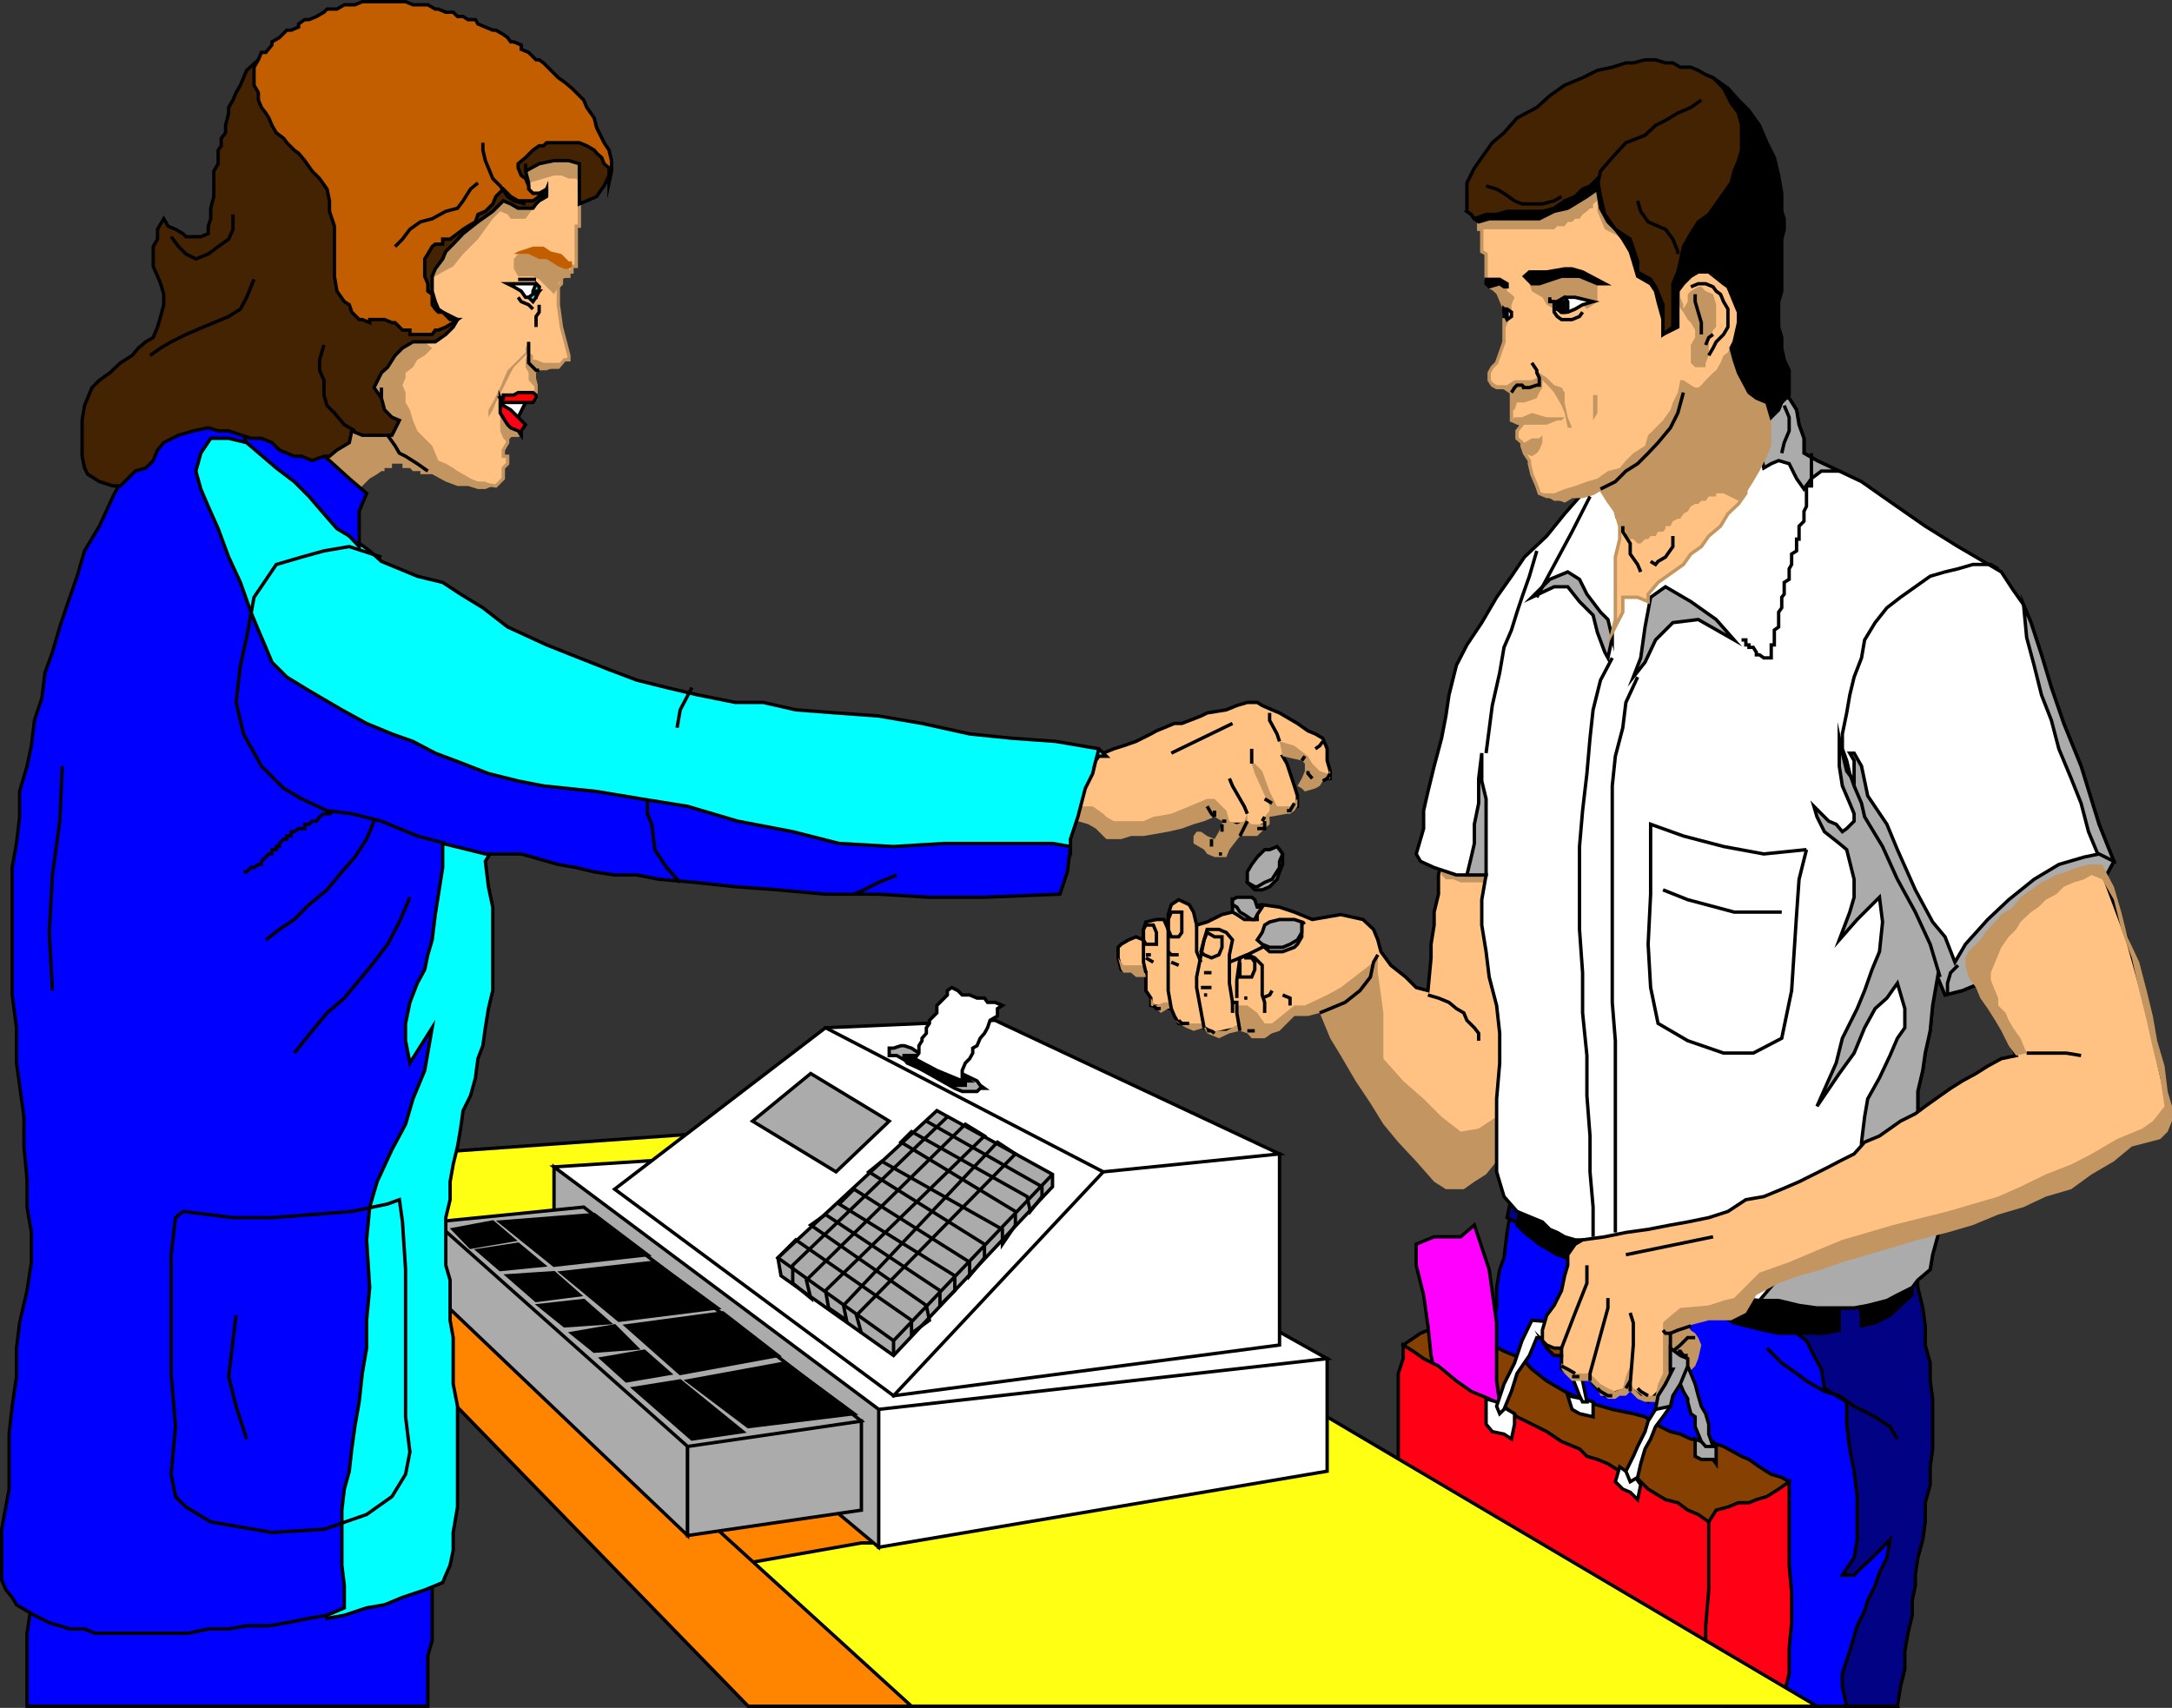 <svg xmlns="http://www.w3.org/2000/svg" width="351.17" height="276.146"><rect width="100%" height="100%" fill="#333333" stroke="none"/><path fill="#fff" d="m84.971 65.073-5.3-.7.5 1.899 3.601 1.2 1.2-2.4"/><path fill="none" stroke="#000" stroke-miterlimit="10" stroke-width=".544" d="m84.971 65.073-5.3-.7.5 1.899 3.601 1.2zm0 0"/><path fill="#ffc283" d="m80.17 78.573-8.097-1.2-14-7.703h-.7l-.5-.5H55.67l-.398-.5-1.2-.699-.8-.5-.898-.699h-.704l-.5-.5h-1.199l-1.199-1.2-.5-.698h-1.2v-.903l1.2-1.199 1.7-2 2.402-2.102 2.097-3.597 2.903-2.903 3.597-4.097 2.903-3.602 2.898-3.3 3.602-3.598 2.898-3.403 2.398-3.097 2.403-2.2 1.597-2.402 1.204-1.199h.5l12.296-.5v12.3h-.5v6.5h-.699v.9h-.5v.698h-1.199v1.204l-.5.5v2.898l.5 3.602 1.2 4.597v.7h-.7l-1 1.203H86.67l-.5.898.5 2v2.102l-4.097-.5-1.7.5.5 1.199 1.7 3.097 1.199 1-.5.704h-1.2l-.5.5v.699l-.698 1.199v1h.699v1.2l-.7.698v1.704l-.5.5-.703.699"/><path fill="none" stroke="#c29561" stroke-miterlimit="10" stroke-width=".544" d="m80.17 78.573-8.097-1.2-14-7.703h-.7l-.5-.5H55.67l-.398-.5-1.2-.699-.8-.5-.898-.699h-.704l-.5-.5h-1.199l-1.199-1.2-.5-.698h-1.2v-.903l1.2-1.199 1.7-2 2.402-2.102 2.097-3.597 2.903-2.903 3.597-4.097 2.903-3.602 2.898-3.3 3.602-3.598 2.898-3.403 2.398-3.097 2.403-2.2 1.597-2.402 1.204-1.199h.5l12.296-.5v12.3h-.5v6.5h-.699v.9h-.5v.698h-1.199v1.204l-.5.5v2.898l.5 3.602 1.2 4.597v.7h-.7l-1 1.203H86.67l-.5.898.5 2v2.102l-4.097-.5-1.7.5.5 1.199 1.7 3.097 1.199 1-.5.704h-1.2l-.5.5v.699l-.698 1.199v1h.699v1.2l-.7.698v1.704l-.5.5zm0 0"/><path fill="#c29561" d="M80.17 78.573h-.5l-1.199.5h-1.199l-1.602-.5h-1.699l-1.898-.7-2.2-1.203h-1.902v-.5h-1.199l-.5-.5h-1.2v-.699h-1.698v.7H62.17v.5h-.5l-.699.5-1.199.703-2.398 2.398-9.801-9.398L67.47 24.772h21.602l5.8.7-.5 4.6-.703-.5-.5-.698H91.97l-1.199-.5h-1.2l-1.698.5-2.403.699-.5 1 1.7 2.398-1.2 1.7-.5.703h-2.398l-.5-.704-1.2-.5-1.203 1.204-2.398 3.296-2.398 2.403-1.602 2-1.7.898-1.198.7-1.204 1.203-.5 8.699.5 1.199.704.5-1.204 1.2-1.199.698-.699 1.204-1.2.898v.8l-.5 1.2.5 1.2v1.6l.7 1.2.5 1.7.7 1.698 1.198 1.204 1.204 1.199 1 2.398 1.199.5 1.199.7.7.5.902.5 1.199.703 1.199.5h1.2l1.198.699h.5"/><path fill="#c29561" d="m81.374 66.272 2.398 4.102h-1.2l-.5.5v.699l-.698-.7-.5-1.203v-3.398h.5"/><path fill="#c29561" d="M85.471 55.272v1.7l.7.5v.698h.5l1.203.5h2.898l.5-.5-.5.5-.5.704h-.7l-1.198.5H87.17l-.5.398v2.398l-.5-.398-.699-.8v-1.2l-.5-.898V58.17l.5-1.199-1.699 1.7-.7.703-.5.898-1.198 2.398-1.204 2.403-.5 1.199-.699 1.2v-1.2l.7-1.2 1.203-2.402.5-1.199.699-1.597.5-.5 1.199-1.204 1.2-1.199v-.699l.5-1"/><path fill="red" d="M86.67 63.874v.5l-.5.699h-4.796l-.5-.7h.5v-.5h1.699l.699-.402h2.398l.5.403"/><path fill="none" stroke="#000" stroke-miterlimit="10" stroke-width=".544" d="M86.67 63.874v.5l-.5.699h-4.796l-.5-.7h.5v-.5h1.699l.699-.402h2.398zm0 0"/><path fill="#c29561" d="m83.073 41.874.699-.801h4.602l3.597 2.398.5.5h-.5v.7l-1.199.5-.5.703v.5l-.7 1.199-2.402-2.403-1-.5h-2.398l-.7-1.199v-1.597"/><path fill="#ffc283" d="M242.471 139.272h-9.398l-.5 2.2v3.1l-.7 2.9v2.1l-.5 3.098v2.204l-.5 5.296-1.902-.5-1.699-1.699-2.398-1.898-1.602-2.2-.5-1.902-.7-1.699-1.698-1.602-3.602-.796-4.602.796-2.898-1.199-2.398-.8-2.801-.399-2.903.398-1.898.801-1.7.403-2.402 1.199-1.699.5-.5-2.102-.699-1.199-1.7-.8-1.198.8-.5 1.602v2.398l-.704-1.602h-1.199l-1.699.403-.398 1.199v1.7l-1.204-.5-1.199.5-1.199.698-.5.5v1.704l.5 1.898 4 .5v2.898l.8 1.204v1.199l3.302.5.5 1.199.699 1.2 4.097.698 1.704.903 4.097-.903 4.801.903 4-3.301 11.102-4.102 1.699 13.403 12.898 14 9.403-5.801-1.903-42"/><path fill="none" stroke="#000" stroke-miterlimit="10" stroke-width=".544" d="M242.471 139.272h-9.398l-.5 2.2v3.1l-.7 2.9v2.1l-.5 3.098v2.204l-.5 5.296-1.902-.5-1.699-1.699-2.398-1.898-1.602-2.2-.5-1.902-.7-1.699-1.698-1.602-3.602-.796-4.602.796-2.898-1.199-2.398-.8-2.801-.399-2.903.398-1.898.801-1.7.403-2.402 1.199-1.699.5-.5-2.102-.699-1.199-1.7-.8-1.198.8-.5 1.602v2.398l-.704-1.602h-1.199l-1.699.403-.398 1.199v1.7l-1.204-.5-1.199.5-1.199.698-.5.5v1.704l.5 1.898 4 .5v2.898l.8 1.204v1.199l3.302.5.5 1.199.699 1.2 4.097.698 1.704.903 4.097-.903 4.801.903 4-3.301 11.102-4.102 1.699 13.403 12.898 14 9.403-5.801zm0 0"/><path fill="#c29561" d="m185.272 157.971-.398-1.898h-3.204l-.398-.5-.5-.7.5 1.899.398.5h1.204l.796.7h1.602m4.102 4.101h-1.204l-1.199.5-.5-.5-.398-.7v1.2l.898.5.7.699 1.203-.7h.5v-1m.5 2.899.699.5 1.199.7 1.2.5 1.698-.5.5.902 1.903.8 1.699-.8 1.7-.403 1.198.403.704.8h2.097l1.2-.8 1.203-.403 2.398-2.398h2.2l1.902-.5 1.699 4.102 1.699 2.796 2.398 4.102 2.403 3.602 2.097 3.398 2.403 2.898 2.898 3.102 2.903 3.3 1.898 1.2h2.898l1.704-1.2 1.898-1.198 1.7-2.102 1.198-3.602 1.204-2.898-1.903-42h-9.398v2.2l.699.698h1.2l1.198.5h3.403l1.699.704 3.102 32.097-2.403 5.102-2.898 1.898-2.903.5-3.097-2.398-2.903-2.903-3.296-2.898-3.204-3.602v-7.398l-.398-2.898-.5-3.602v-2.898l-.7 1.199-2.198 1.699-3.102 2.398-2.2 1.204-3.6 1.699h-1.7l-3.602 2.898h-1.199l-1.199-1.699-1.602-1.2h-1.699l.5 2.9-2.199 1.198h-3.102l-.5-1.199h-3.597l-1.2-.5"/><path fill="#00f" d="m306.772 241.971-7-31.699-28.5-23.2-26.398 5.2-1.204 7-.5 4.102-.699 1.898-.5 2.898v3.301l-.699 2.903v6l37.398 55.5h28.102l-1.7-3.204 1-20.398.7-10.3"/><path fill="none" stroke="#000" stroke-miterlimit="10" stroke-width=".544" d="m306.772 241.971-7-31.699-28.5-23.2-26.398 5.2-1.204 7-.5 4.102-.699 1.898-.5 2.898v3.301l-.699 2.903v6l37.398 55.5h28.102l-1.7-3.204 1-20.398zm0 0"/><path fill="#020285" d="m309.67 201.67-17.597 8.602-15.102-2.102-32.597-14.699-.704 3.403 2.403 1.199 11 5.3 23.3 8.098 10.098 4.102 1.602 1.199 1.199 2.398 1.2 2.204.5 3.097 3.6 2.2v3.601l.5 4 .7 3.602.5 4.097v7l-.5 2.903-1.898 2.796h1.898l1.2-1.199 1.698-1.597 2.903-2.903-.5 2.903-1.2 2.398-.703 2.102-1.199 2.398-.5 1.7-1.199 2.402-.5 1.699-.7 2.398-1.198 3.602v2.097l.699 3.204h8.199l.5-3.204.7-2.796v-2.903l.5-2.898.698-2.903v-2.398l.5-2.398v-1.704l.403-2.796.8-2.903.399-2.898v-3.102l.8-2.898v-2.903l.4-2.898v-8.102l-.4-2.898v-2.898l-.8-2.903v-3.097l-.398-2.903-.801-3.3-.403-6.5"/><path fill="none" stroke="#000" stroke-miterlimit="10" stroke-width=".544" d="m309.67 201.67-17.597 8.602-15.102-2.102-32.597-14.699-.704 3.403 2.403 1.199 11 5.3 23.3 8.098 10.098 4.102 1.602 1.199 1.199 2.398 1.2 2.204.5 3.097 3.6 2.2v3.601l.5 4 .7 3.602.5 4.097v7l-.5 2.903-1.898 2.796h1.898l1.2-1.199 1.698-1.597 2.903-2.903-.5 2.903-1.2 2.398-.703 2.102-1.199 2.398-.5 1.7-1.199 2.402-.5 1.699-.7 2.398-1.198 3.602v2.097l.699 3.204h8.199l.5-3.204.7-2.796v-2.903l.5-2.898.698-2.903v-2.398l.5-2.398v-1.704l.403-2.796.8-2.903.399-2.898v-3.102l.8-2.898v-2.903l.4-2.898v-8.102l-.4-2.898v-2.898l-.8-2.903v-3.097l-.398-2.903-.801-3.3zm0 0"/><path d="m246.073 194.67-.801 3.403 1.2 1.199 2.402 1.898 2.898 1.704 3.602 1.199.5-4.801-9.801-4.602"/><path fill="none" stroke="#000" stroke-miterlimit="10" stroke-width=".544" d="m246.073 194.67-.801 3.403 1.2 1.199 2.402 1.898 2.898 1.704 3.602 1.199.5-4.801zm0 0"/><path d="m297.374 210.272-19.903-2.8.7 5.198 2.203 1.204 1.898.5 2.898.699 2.403.5h7.398l2.403-.5v-4.801"/><path fill="none" stroke="#000" stroke-miterlimit="10" stroke-width=".544" d="m297.374 210.272-19.903-2.8.7 5.198 2.203 1.204 1.898.5 2.898.699 2.403.5h7.398l2.403-.5zm0 0"/><path d="m309.17 206.971-8.898 2.403.7 3.296v1.704l2.198-.5 2.403-1.204 1.699-1.597 1.898-1.7v-2.402"/><path fill="none" stroke="#000" stroke-miterlimit="10" stroke-width=".544" d="m309.17 206.971-8.898 2.403.7 3.296v1.704l2.198-.5 2.403-1.204 1.699-1.597 1.898-1.7zm0 0"/><path fill="#854002" d="m246.073 219.67-2.903-1.199-1.898-1-8.7-3.097-2.902 1.199-2.796 1.898 47.199 43.7 15.199-21.598-1.2-.7-1.698-.5-1.903-1.203-1.699-1.199-1.2-.5-2.902-1.597-2.398-.801-2.898-.403-1.704-.796-1.597-.403-2.403-1.199-1.699-1.2-1.898-.5-3.403-.698-4.097-1.204-3.602-1.699-2.898-1.699-2.403-1.898-1.597-1.704"/><path fill="none" stroke="#000" stroke-miterlimit="10" stroke-width=".544" d="m246.073 219.67-2.903-1.199-1.898-1-8.7-3.097-2.902 1.199-2.796 1.898 47.199 43.7 15.199-21.598-1.2-.7-1.698-.5-1.903-1.203-1.699-1.199-1.2-.5-2.902-1.597-2.398-.801-2.898-.403-1.704-.796-1.597-.403-2.403-1.199-1.699-1.2-1.898-.5-3.403-.698-4.097-1.204-3.602-1.699-2.898-1.699-2.403-1.898zm0 0"/><path fill="#f0f" d="m238.374 198.073-2.204 1.898h-4.296l-2.903 1.2v3.402l1.2 4.8.703 5 .5 4.797 1.199 5.301 10.597 7.403-1.199-8.602v-9.398l-1.199-8.602-2.398-7.2"/><path fill="none" stroke="#000" stroke-miterlimit="10" stroke-width=".544" d="m238.374 198.073-2.204 1.898h-4.296l-2.903 1.2v3.402l1.2 4.8.703 5 .5 4.797 1.199 5.301 10.597 7.403-1.199-8.602v-9.398l-1.199-8.602Zm0 0"/><path fill="#ff0015" d="m232.573 220.874-2.403-1.204-1.699-1.199-1.597-1v2.2l-.801 2.402v13.898l.8 3.602 61.598 34.3.801-3.3v-4.102l.398-4.097v-4.801l-.398-4.5v-13.5l-1.7 1.199-1.902 1.2-1.699.5-1.199.5h-1.7l-1.698.698-1.903.5-1.199 1.903-1.7-1.2-1.698-.703-1.602-1.199-2-.5-2.8-1.699-2.4-2.398-2.198-.5-1.903-1.204-1.699-.699-1.7-.5-1.198-1.199-2.903-1.2-2.398-1.6-2.403-1.2-2.398-1.2-2.102-1.698-2.398-1.204-2.898-1.199-2.403-1.699-2.898-2.398"/><path fill="none" stroke="#000" stroke-miterlimit="10" stroke-width=".544" d="m232.573 220.874-2.403-1.204-1.699-1.199-1.597-1v2.2l-.801 2.402v13.898l.8 3.602 61.598 34.3.801-3.3v-4.102l.398-4.097v-4.801l-.398-4.5v-13.5l-1.7 1.199-1.902 1.2-1.699.5-1.199.5h-1.7l-1.698.698-1.903.5-1.199 1.903-1.7-1.2-1.698-.703-1.602-1.199-2-.5-2.8-1.699-2.4-2.398-2.198-.5-1.903-1.204-1.699-.699-1.7-.5-1.198-1.199-2.903-1.2-2.398-1.6-2.403-1.2-2.398-1.2-2.102-1.698-2.398-1.204-2.898-1.199-2.403-1.699zm0 0"/><path fill="none" stroke="#000" stroke-miterlimit="10" stroke-width=".544" d="M276.272 246.073v11l-.5 5.8v2.399"/><path fill="#fff" d="m246.471 90.073-2.097 3.097-2.403 3.403-2.398 4.097-2.403 3.602-1.699 3.3-1.199 4.802-.5 3.398-.7 3.602-1.198 4.5-1 4.097-.704 3.102v2.898l-1.199 4.102.7 1.199 2.203 1 3.597 1.2h4.801l-.7 4v4.1l.7 4.302.5 4.097 1.2 4.602.5 4.5v4.8l-.5 5.797v11.801l1.198 4 2.102 2.403 2.398 1 1.704.699 1.199 1.199 1.199.5 1.2.7 1.698.5h1.903l3.398.698h1.903l2.199 1 4.8 2.403 8.598 4.8 3.602.5 3.398.399h3.102l3.3.8 2.899.4h6l2.2-.4 3.1-.8 1.7-.898 2.398-1.204.903-1.199 2-1.699.398-2.398.801-2.903.398-3.097-2.398-11.5-.398-2.403-.801-3.398v-3.102l.8-3.398.399-2.801.8-3.602.4-4.097.8-4.602 1.2 2.903 2.8-.704 4.102-1.699 8.699-6.5 7.597-6.898 2.903-3.602 1.199-2.199-2.398-6-2.903-9.398-2.8-6.903-2-5.8-1.598-5.297-1.7-5.204-1.203-2.898-1.699-2.398-1.898-2.903-2.903-1.699-4.097-2.398-5.301-3.301-6.898-4.801-3.403-2.398-3.597-1.704-3.602-1.699-2.102-1.199v-2.398l-.796-2.204-.403-2.398-1.199-1.898-2.398-.5-1.704-.403h-2.398l-2.898.403-19.903 13.5-4.097 2.398-2.903 3.3-2.898 3.598-3.602 3.403"/><path fill="none" stroke="#000" stroke-miterlimit="10" stroke-width=".544" d="m246.471 90.073-2.097 3.097-2.403 3.403-2.398 4.097-2.403 3.602-1.699 3.3-1.199 4.802-.5 3.398-.7 3.602-1.198 4.5-1 4.097-.704 3.102v2.898l-1.199 4.102.7 1.199 2.203 1 3.597 1.2h4.801l-.7 4v4.1l.7 4.302.5 4.097 1.2 4.602.5 4.5v4.8l-.5 5.797v11.801l1.198 4 2.102 2.403 2.398 1 1.704.699 1.199 1.199 1.199.5 1.2.7 1.698.5h1.903l3.398.698h1.903l2.199 1 4.8 2.403 8.598 4.8 3.602.5 3.398.399h3.102l3.3.8 2.899.4h6l2.2-.4 3.1-.8 1.7-.898 2.398-1.204.903-1.199 2-1.699.398-2.398.801-2.903.398-3.097-2.398-11.5-.398-2.403-.801-3.398v-3.102l.8-3.398.399-2.801.8-3.602.4-4.097.8-4.602 1.2 2.903 2.8-.704 4.102-1.699 8.699-6.5 7.597-6.898 2.903-3.602 1.199-2.199-2.398-6-2.903-9.398-2.8-6.903-2-5.8-1.598-5.297-1.7-5.204-1.203-2.898-1.699-2.398-1.898-2.903-2.903-1.699-4.097-2.398-5.301-3.301-6.898-4.801-3.403-2.398-3.597-1.704-3.602-1.699-2.102-1.199v-2.398l-.796-2.204-.403-2.398-1.199-1.898-2.398-.5-1.704-.403h-2.398l-2.898.403-19.903 13.5-4.097 2.398-2.903 3.3-2.898 3.598zm0 0"/><path fill="#ffff13" d="M144.471 275.874h149.301l-159.3-94.102-84.5 6 94.5 88.102"/><path fill="none" stroke="#000" stroke-miterlimit="10" stroke-width=".544" d="M144.471 275.874h149.301l-159.3-94.102-84.5 6zm0 0"/><path fill="#ff8500" d="m118.874 253.073 20.398-3.602h2.398l-25.199-25-36.3-8.199 38.703 36.8"/><path fill="none" stroke="#000" stroke-miterlimit="10" stroke-width=".544" d="m118.874 253.073 20.398-3.602h2.398l-25.199-25-36.3-8.199zm0 0"/><path fill="#ff8500" d="M51.17 188.272v15.8l69.801 71.802h26.403L51.17 188.272"/><path fill="none" stroke="#000" stroke-miterlimit="10" stroke-width=".544" d="M51.17 188.272v15.8l69.801 71.802h26.403zm234.5 29.699 2.403 2.403 2.398 1.699 1.602 1.199 2.898 1.7 2.403.698 2.398 1.704 3.398 1.699 2.403 1.597 1.199 2"/><path fill="#ababab" d="M89.573 188.67v17.602l52.5 43.898 2.898-21.597-55.398-39.903"/><path fill="none" stroke="#000" stroke-miterlimit="10" stroke-width=".544" d="M89.573 188.67v17.602l52.5 43.898 2.898-21.597zm0 0"/><path fill="#ababab" d="m94.374 195.17 44.898 34.602-27.398 8.102-41.5-40.301 24-2.403"/><path fill="none" stroke="#000" stroke-miterlimit="10" stroke-width=".544" d="m94.374 195.17 44.898 34.602-27.398 8.102-41.5-40.301zm0 0"/><path fill="#ababab" d="M70.374 197.573v11.8l40.796 38.899v-14.398l-40.796-36.301"/><path fill="none" stroke="#000" stroke-miterlimit="10" stroke-width=".544" d="M70.374 197.573v11.8l40.796 38.899v-14.398zm0 0"/><path fill="#ababab" d="M139.272 229.772v14.398l-28.102 4.102v-14.398l28.102-4.102"/><path fill="none" stroke="#000" stroke-miterlimit="10" stroke-width=".544" d="M139.272 229.772v14.398l-28.102 4.102v-14.398zm0 0"/><path d="m126.971 220.374-15.8 2.898 9.8 7.398 17.102-2.097-11.102-8.2"/><path fill="none" stroke="#000" stroke-miterlimit="10" stroke-width=".544" d="m126.971 220.374-15.8 2.898 9.8 7.398 17.102-2.097zm0 0"/><path d="m109.971 223.272-7.5 1.2 9.403 8.198 8.199-1.199-10.102-8.199"/><path fill="none" stroke="#000" stroke-miterlimit="10" stroke-width=".544" d="m109.971 223.272-7.5 1.2 9.403 8.198 8.199-1.199zm0 0"/><path d="m125.772 219.17-15.8 2.903-8.7-7.7 15.602-2.101 8.898 6.898"/><path fill="none" stroke="#000" stroke-miterlimit="10" stroke-width=".544" d="m125.772 219.17-15.8 2.903-8.7-7.7 15.602-2.101zm0 0"/><path d="m108.272 222.073-7 1.199-4-3.602 6.898-1.199 4.102 3.602"/><path fill="none" stroke="#000" stroke-miterlimit="10" stroke-width=".544" d="m108.272 222.073-7 1.199-4-3.602 6.898-1.199zm0 0"/><path d="m102.971 217.971-6.898.5-3.602-2.898 6.903-1.2 3.597 3.598"/><path fill="none" stroke="#000" stroke-miterlimit="10" stroke-width=".544" d="m102.971 217.971-6.898.5-3.602-2.898 6.903-1.2zm0 0"/><path d="m105.874 204.073-15.102 1.699 9.3 7.7 15.9-2-10.098-7.4"/><path fill="none" stroke="#000" stroke-miterlimit="10" stroke-width=".544" d="m105.874 204.073-15.102 1.699 9.3 7.7 15.9-2zm0 0"/><path d="m94.374 210.272-7.204.8 4.102 3.302 7.2-.5-4.098-3.602"/><path fill="none" stroke="#000" stroke-miterlimit="10" stroke-width=".544" d="m94.374 210.272-7.204.8 4.102 3.302 7.2-.5zm0 0"/><path d="m89.573 205.772-7.5.5 4.597 4 7-.898-4.097-3.602"/><path fill="none" stroke="#000" stroke-miterlimit="10" stroke-width=".544" d="m89.573 205.772-7.5.5 4.597 4 7-.898zm0 0"/><path d="m87.874 204.573-4.102-3.403-6.5 1 3.602 3.102 7-.7"/><path fill="none" stroke="#000" stroke-miterlimit="10" stroke-width=".544" d="m87.874 204.573-4.102-3.403-6.5 1 3.602 3.102zm0 0"/><path d="m83.073 200.471-3.403-2.898-6.398 1.199 2.8 2.898 7-1.199"/><path fill="none" stroke="#000" stroke-miterlimit="10" stroke-width=".544" d="m83.073 200.471-3.403-2.898-6.398 1.199 2.8 2.898zm0 0"/><path d="m104.67 202.874-8.597-6.5-15.2 1.199 8.7 7 15.097-1.7"/><path fill="none" stroke="#000" stroke-miterlimit="10" stroke-width=".544" d="m104.67 202.874-8.597-6.5-15.2 1.199 8.7 7zm0 0"/><path fill="#fff" d="m89.573 188.67 52.5 39.204v22.296l72.5-12.296V219.67l-72.5 8.204 72.5-8.204-62.602-35-62.398 4"/><path fill="none" stroke="#000" stroke-miterlimit="10" stroke-width=".544" d="m89.573 188.67 52.5 39.204v22.296l72.5-12.296V219.67l-72.5 8.204 72.5-8.204-62.602-35zm0 0"/><path fill="#fff" d="m144.471 225.67 62.403-8.199v-30.898l-28.5 2.898 28.5-2.898-46-21.602-27.403 1.2 11 59.5"/><path fill="none" stroke="#000" stroke-miterlimit="10" stroke-width=".544" d="m144.471 225.67 62.403-8.199v-30.898l-28.5 2.898 28.5-2.898-46-21.602-27.403 1.2zm0 0"/><path fill="#fff" d="m133.471 166.17-34.097 26.102 45.097 33.398 33.903-36.199-44.903-23.3"/><path fill="none" stroke="#000" stroke-miterlimit="10" stroke-width=".544" d="m133.471 166.17-34.097 26.102 45.097 33.398 33.903-36.199zm0 0"/><path fill="#ababab" d="m151.471 179.573-25.699 23.8.5 2.899 18.2 12.898 25.698-27.296v-2l-18.699-10.301"/><path fill="none" stroke="#000" stroke-miterlimit="10" stroke-width=".544" d="m151.471 179.573-25.699 23.8.5 2.899 18.2 12.898 25.698-27.296v-2zm0 0"/><path fill="#ababab" d="m131.073 173.573-9.403 7.699 13.5 8.2 8.602-8.2-12.7-7.7"/><path fill="none" stroke="#000" stroke-miterlimit="10" stroke-width=".544" d="m131.073 173.573-9.403 7.699 13.5 8.2 8.602-8.2zm0 0"/><path fill="#ababab" d="m148.573 170.272 9.398 4.5.5.7.7.5h-.7l-.5.5h-2.398l-1.2-.5-9.402-5.302h-1.199v-1.199h.7l1.198-.398h.5l1.204.398 1.199.801"/><path fill="none" stroke="#000" stroke-miterlimit="10" stroke-width=".544" d="m148.573 170.272 9.398 4.5.5.7.7.5h-.7l-.5.5h-2.398l-1.2-.5-9.402-5.302h-1.199v-1.199h.7l1.198-.398h.5l1.204.398zm0 0"/><path d="m149.772 170.67 6.3 3.602.7.5h-.7v.7h-2.198l-.704-.7-6.5-2.898-.5-.704v-.5h3.602"/><path fill="none" stroke="#000" stroke-miterlimit="10" stroke-width=".544" d="m149.772 170.67 6.3 3.602.7.5h-.7v.7h-2.198l-.704-.7-6.5-2.898-.5-.704v-.5zm0 0"/><path fill="#fff" d="m147.874 171.17 3.597 1.903 4.102 1.699v-1.7l.5-1.198.699-.704.5-.898v-.8l.7-.4.5-1.198.698-.801.5-.903.403-1.199 1.199-.699v-1.2l.8-.5-1.198-.5h-1.204l-.5-.698h-1.199l-1.199-.5h-1.2l-.698-.704-1-.5-.704.5v.704l-1.699 1.699v1.199l-1.199 1.2v.5l-.5.698v.903l-.7.8v.399l-.5.8v1.2l-.698.898"/><path fill="none" stroke="#000" stroke-miterlimit="10" stroke-width=".544" d="m147.874 171.17 3.597 1.903 4.102 1.699v-1.7l.5-1.198.699-.704.5-.898v-.8l.7-.4.5-1.198.698-.801.5-.903.403-1.199 1.199-.699v-1.2l.8-.5-1.198-.5h-1.204l-.5-.698h-1.199l-1.199-.5h-1.2l-.698-.704-1-.5-.704.5v.704l-1.699 1.699v1.199l-1.199 1.2v.5l-.5.698v.903l-.7.8v.399l-.5.8v1.2zm1.898 10.102 18.7 10.602v1.597l-1.9 2.403-.5-2.403-18.698-10.5-1.704 1.7 18.5 11.203v2.199l-2.097 3.097v-2.398l-19.5-11-2.102 1.7 18.7 11.698v2.204l-2.399 2.898v-2.2l-18.7-11.8-2.402 2.398 18.704 11.602v2.398l-2.403 2.403v-2.403l-18.5-12.296-2.398 1.699 18.699 13 .5 2.398-2.898 2.102v-2.102l-18.704-13-2.898 2.903 18.7 13.398v2.398-2.398l25.698-26.898"/><path fill="none" stroke="#000" stroke-miterlimit="10" stroke-width=".544" d="m153.17 180.573-25 24v2.898l2.903 2.403-.7-2.903 25.7-25.199 3.097 1.898-25.699 25 .5 2.801 2.903 2-.5-2.398 24.898-26.403 2.898 1.903-25.699 26.097.801 2.903m45.602-63.602v3.602l.398 1.699m0-7.699h1.2l.5 1.199v1.898h-1.7l-.398-.699v-1.699l.398-.7m4.602-2.101h1.199v3.301l-.5.7h-1.2l-.5-1.2v-1.602l.5-1.199h.5"/><path fill="none" stroke="#000" stroke-miterlimit="10" stroke-width=".544" d="M188.874 150.272v9.898l.5 2.903m5.296 3.097-1.199-6.5v-1.699l1.2-6 .5-1.699h1.902l1.199.5 1 1.2-.5 2.402v4.597l.5 3.102h.7v1.699l.5 2.898"/><path fill="none" stroke="#000" stroke-miterlimit="10" stroke-width=".544" d="M199.971 161.374v-2.903l.5-3.597 1.2-.5 1.203.5 1.199 1.199v4.8l.398 1.2v1.699"/><path fill="none" stroke="#000" stroke-miterlimit="10" stroke-width=".544" d="m204.073 161.374 1.199-.5.398-.704m1.704.704 1.199.5v1.199m2.398-13.5-2.398 1.699-1.7 1.2-2.8 1.198-2.403 1.204-2.898 1.199m-3.602-4.801 1.204.7h1.199v1.698l-.5 1.204-1.2.5-1.203-.5-.5-.5.5-1.903.5-1.199m6 4.102h1.204l.5.699v1.199l-.5 1.2h-1.903v-2.4m-5.801 1.7h1.204m-1.704 2.398h1.704m-1.204 1.204h.5m.704 5.796.5.403m-1.204-.403h.704m5.796 0h1.204m-1.704-5.296h.5m-8.199-11.801v4.3l.7 1.7m-5.297-1.699.5.5h1.199m-1.199 1.199 1.199.5m-5.301-1.699h.8m-.8.5 1.2.699m4.101 9.398.5.5h1.199m-5.801-2.898.5.5h.7m11.601-1v1.699m14.102 0 1.699-.7 2.398-1 2.403-1.902 1.699-2.199.5-2.398.699-1.2m8.102 6.501 1.699.5 1.699.699 1.2 1 1.198.699.5 1.2 1.204 1.198.699.903v1.199"/><path fill="#fff" d="m253.471 225.67.7 2.204 1.203.699 2.199.5v-2.403l-1.7-.5-2.402-.5"/><path fill="none" stroke="#000" stroke-miterlimit="10" stroke-width=".544" d="m253.471 225.67.7 2.204 1.203.699 2.199.5v-2.403l-1.7-.5zm0 0"/><path fill="#fff" d="m252.971 219.67 1.2 2.903 1.203 3.097.5 1h.699l-.7-3.398-1.203-2.398-.5-2.403-1.199 1.2"/><path fill="none" stroke="#000" stroke-miterlimit="10" stroke-width=".544" d="m252.971 219.67 1.2 2.903 1.203 3.097.5 1h.699l-.7-3.398-1.203-2.398-.5-2.403zm0 0"/><path fill="#fff" d="M240.272 226.17v4.102l1 1.2 1.898.402 1.204.796.5-2.398v-1.7l-1.204-.698-1.699-1.204-1.699-.5"/><path fill="none" stroke="#000" stroke-miterlimit="10" stroke-width=".544" d="M240.272 226.17v4.102l1 1.2 1.898.402 1.204.796.5-2.398v-1.7l-1.204-.698-1.699-1.204zm0 0"/><path fill="#fff" d="m252.471 213.874-4.8-.403-1.598 3.301-1.2 3.602-1.703 3.398-1.199 3.602.5 1.199.7-.7 1.203-2.902.898-2.898 2-2.903 1.2-2.898h1.6l2.4-2.398"/><path fill="none" stroke="#000" stroke-miterlimit="10" stroke-width=".544" d="m252.471 213.874-4.8-.403-1.598 3.301-1.2 3.602-1.703 3.398-1.199 3.602.5 1.199.7-.7 1.203-2.902.898-2.898 2-2.903 1.2-2.898h1.6zm0 0"/><path fill="#fff" d="m265.272 240.073-.5 2.398-1.2-1.199-1.198-.5-1.204-1.2.704-2.402 1 .704 1.199.5 1.199 1.699"/><path fill="none" stroke="#000" stroke-miterlimit="10" stroke-width=".544" d="m265.272 240.073-.5 2.398-1.2-1.199-1.198-.5-1.204-1.2.704-2.402 1 .704 1.199.5zm0 0"/><path fill="#fff" d="m270.471 225.67-.398 1.704-1.2 1.699-1.203 1.597-.796 2-.903 1.602-.699 2.398-.5 2.204-1.2.699-.698-1.7 1.199-2.402.699-1.597 1.2-2.403.5-1.699 1.198-1.898.403-2.204h2.398"/><path fill="none" stroke="#000" stroke-miterlimit="10" stroke-width=".544" d="m270.471 225.67-.398 1.704-1.2 1.699-1.203 1.597-.796 2-.903 1.602-.699 2.398-.5 2.204-1.2.699-.698-1.7 1.199-2.402.699-1.597 1.2-2.403.5-1.699 1.198-1.898.403-2.204zm0 0"/><path fill="#ababab" d="M240.272 139.272V129.17l-.7-2.898v-4.5l-.5 4.102v4l-.698 3.398v3.102l-.5 2.199-.704 2.898h3.102v-2.199"/><path fill="none" stroke="#000" stroke-miterlimit="10" stroke-width=".544" d="M240.272 139.272V129.17l-.7-2.898v-4.5l-.5 4.102v4l-.698 3.398v3.102l-.5 2.199-.704 2.898h3.102zm0 0"/><path fill="#ababab" d="m258.772 98.971-2.2-2.898-1.198-2.403-1.903-1.199-2.898 1.2-2.903 2.902 3.602-1.7h2.2l1.902 2.399 2.199 2.2.699 2.8 1.2 3.2.5.902.698-3.301v-.801.8l-.699-2.902-1.199-1.199"/><path fill="none" stroke="#000" stroke-miterlimit="10" stroke-width=".544" d="m258.772 98.971-2.2-2.898-1.198-2.403-1.903-1.199-2.898 1.2-2.903 2.902 3.602-1.7h2.2l1.902 2.399 2.199 2.2.699 2.8 1.2 3.2.5.902.698-3.301v-.801.8l-.699-2.902zm0 0"/><path fill="#ababab" d="m265.272 106.374-1.2 3.097 1.9-2.398 1.698-3.602 2.801-2.8 4.102-.5 5.8 3.3-2.902-3.3-4.097-2.899-4.102-2.398-2.398 1.699-.903 4.8-.699 5"/><path fill="none" stroke="#000" stroke-miterlimit="10" stroke-width=".544" d="m265.272 106.374-1.2 3.097 1.9-2.398 1.698-3.602 2.801-2.8 4.102-.5 5.8 3.3-2.902-3.3-4.097-2.899-4.102-2.398-2.398 1.699-.903 4.8zm0 0"/><path fill="#ababab" d="M294.471 76.17h2.903l-3.602-1.699-2.102-1.199v-2.398l-.796-2.204-.403-2.398-1.199-1.898-2.398-.5-4.102-.403 2.398 12.2 1.204-.7 1.199-.5 1.699.5 1.2 2.403 1.198 1.699 1.204-1.7 1.597-1.203"/><path fill="none" stroke="#000" stroke-miterlimit="10" stroke-width=".544" d="M294.471 76.17h2.903l-3.602-1.699-2.102-1.199v-2.398l-.796-2.204-.403-2.398-1.199-1.898-2.398-.5-4.102-.403 2.398 12.2 1.204-.7 1.199-.5 1.699.5 1.2 2.403 1.198 1.699 1.204-1.7zm0 0"/><path fill="#ababab" d="m339.374 138.573 2.398.699-2.398-6-2.903-9.398-2.8-6.903-2-5.8-1.598-5.297-1.7-5.204-1.203-2.898.5 5.3 1.204 4.5 1.199 4.802 1.597 4.097 1.204 4.602 2 4.8 1.597 4 1.2 4.598 1.703 4.102"/><path fill="none" stroke="#000" stroke-miterlimit="10" stroke-width=".544" d="m339.374 138.573 2.398.699-2.398-6-2.903-9.398-2.8-6.903-2-5.8-1.598-5.297-1.7-5.204-1.203-2.898.5 5.3 1.204 4.5 1.199 4.802 1.597 4.097 1.204 4.602 2 4.8 1.597 4 1.2 4.598zm0 0"/><path fill="#ababab" d="m299.073 129.874.699 1.699v1.199l-1.2 1.2-.698.5-1-1.2-1.204-.5-2.398-2.398.5 1.699 1.2 2.398 2.402 1.903 1.199 1 1.199 4.796v2.903l-.7 2.398-1.698 4.5 2.898-3.3 3.602-3.598.5 4-.5 4.8-1.204 2.899-1.199 3.398-1.199 2.903-2.398 4.8-1 4-3.102 7 3.602-5.3 2.398-3.301 1.7-4.102 1.698-3.097 1.903-1.7 1.699-2.402 1.2 4.102v3.097l-1.2 1.704-1.2 2.796-1.698 3.602-1.903 3.398-.5 2.903-.5 4.097v6l-16.5 19.602h3.102l3.3.8 2.899.4h6l2.2-.4 3.1-.8 1.7-.898 2.398-1.204.903-1.199 2-1.699.398-2.398.801-2.903.398-3.097-2.398-11.5-.398-2.403-.801-3.398v-3.102l.8-3.398.399-2.801.8-3.602.4-4.097.8-4.602 1.2 2.903 2.8-.704 4.102-1.699 8.699-6.5 7.597-6.898 2.903-3.602 1.199-2.199-2.398-1.2-2.403.5-4.097 1.2-4 2.398-4.102 3.301-3.398 3.2-3.602 4-1.7 2.902-1.6-4.102-2-2.398-2.802-5.2-2.898-6.5-1.7-4.101-3.1-4.602-1-4.796-1.2-2.102h-.7l.7 1.2v3.3l-1.2-1.602-.698-2.898-.5-2.398v4.5l.5 3.199 1.199 2.8"/><path fill="none" stroke="#000" stroke-miterlimit="10" stroke-width=".544" d="m299.073 129.874.699 1.699v1.199l-1.2 1.2-.698.5-1-1.2-1.204-.5-2.398-2.398.5 1.699 1.2 2.398 2.402 1.903 1.199 1 1.199 4.796v2.903l-.7 2.398-1.698 4.5 2.898-3.3 3.602-3.598.5 4-.5 4.8-1.204 2.899-1.199 3.398-1.199 2.903-2.398 4.8-1 4-3.102 7 3.602-5.3 2.398-3.301 1.7-4.102 1.698-3.097 1.903-1.7 1.699-2.402 1.2 4.102v3.097l-1.2 1.704-1.2 2.796-1.698 3.602-1.903 3.398-.5 2.903-.5 4.097v6l-16.5 19.602h3.102l3.3.8 2.899.4h6l2.2-.4 3.1-.8 1.7-.898 2.398-1.204.903-1.199 2-1.699.398-2.398.801-2.903.398-3.097-2.398-11.5-.398-2.403-.801-3.398v-3.102l.8-3.398.399-2.801.8-3.602.4-4.097.8-4.602 1.2 2.903 2.8-.704 4.102-1.699 8.699-6.5 7.597-6.898 2.903-3.602 1.199-2.199-2.398-1.2-2.403.5-4.097 1.2-4 2.398-4.102 3.301-3.398 3.2-3.602 4-1.7 2.902-1.6-4.102-2-2.398-2.802-5.2-2.898-6.5-1.7-4.101-3.1-4.602-1-4.796-1.2-2.102h-.7l.7 1.2v3.3l-1.2-1.602-.698-2.898-.5-2.398v4.5l.5 3.199zm0 0"/><path fill="#ffc283" d="m262.374 21.874 19.898 23.296v34.602l-1.2 1.7-1.698 1.6-1.204 2-1.898 1.598-1.2 1.704-1.698 1.199-1.204 1.699-1.699 1.2-2.398 1.698-1.602 1.903v1.199l-1.699-.7h-2.398v2.4l-1.704 3.3.5-2.102V90.073l.704-2.903v-2.097l-.704-2.403-1.199-1.699-1.199-1.898-1.2.699-1.698.5h-1.704l-1.199.7-1.699-.7h-1.2l-1.198-.5-.403-1.2-.8-1.902-.399-1.699v-.5l-.8-1.199-.4-1.2v-.5l-.8-.698V69.67l.8-1-1.698-.699v-4.5l-1.204-.8h-1.199l-.699-.399-.5-.8v-1.2l.5-.898.7-.704 1.198-3.398v-2.398l.5-1.204-.5 1.204v-5.301l-2.398-1.2-.5-1.203v-4.097l-.7-.403v-3.597h-.5v-5.801h-.698v-1.7l24-7.698"/><path fill="none" stroke="#c29561" stroke-miterlimit="10" stroke-width=".544" d="m262.374 21.874 19.898 23.296v34.602l-1.2 1.7-1.698 1.6-1.204 2-1.898 1.598-1.2 1.704-1.698 1.199-1.204 1.699-1.699 1.2-2.398 1.698-1.602 1.903v1.199l-1.699-.7h-2.398v2.4l-1.704 3.3.5-2.102V90.073l.704-2.903v-2.097l-.704-2.403-1.199-1.699-1.199-1.898-1.2.699-1.698.5h-1.704l-1.199.7-1.699-.7h-1.2l-1.198-.5-.403-1.2-.8-1.902-.399-1.699v-.5l-.8-1.199-.4-1.2v-.5l-.8-.698V69.67l.8-1-1.698-.699v-4.5l-1.204-.8h-1.199l-.699-.399-.5-.8v-1.2l.5-.898.7-.704 1.198-3.398v-2.398l.5-1.204-.5 1.204v-5.301l-2.398-1.2-.5-1.203v-4.097l-.7-.403v-3.597h-.5v-5.801h-.698v-1.7zm0 0"/><path fill="#c29561" d="M243.67 45.874v1.199l.704.5.5.5-.5 1.199v1.2h-1.204l-.699-1.7-.5-1.2-1.699-1.698h3.398m2.801-.704 6.5-1.199 5.301 1.903v2.898l-.7.5-1 .7-.698-.7h-4.102l-.5.7-1.2-.7-.698-1.2-.903-.5-.8-.5-.399-1.198-.8-.704m-2.098 21.102v-2.8l-1.204-.802h-1.199l-.699-.398-.5-.8 1.2.8h1.698l1.204-.8h2.796l.801-.4v-1.198l.403.398 1.199.8 1.199 1.2 1.2.398.5.801v1.602l.5 2.398.698 1.7h-.699l-.5-2.399-.5-1.2-1.199-2.1-.7-.802-1.198-1.199v1.2l-.5.8-.403.903-2 .699h-1.199l-.398 1.199h-.5"/><path fill="#c29561" d="M244.874 67.471h1.199l1.597-.699 2.403.7h2.898l-.5.5h-.699l-1.7.698h-4.8l-.898-.699.5-.5m2.796 6.301-1.199-.5v-.5l-.398-.7v-.5h.398l1.2-.698h1.203l.5-.5v1.199l-.5 1.199-.403.5-.8.5m9.902-9.398v3.597l.699-1.199v-2.898h-.7v.5"/><path fill="#c29561" d="M274.073 62.67h.5l.5-.398.699-.8 1.2-1.2.5-.398.698-1.204.5-1.199.704-.5.5-1.199 5.296-3.602-5.796-9.097-7.204.898-.5 2.403v1.699l.5 1.199v.7l.704-1.2v-1.2l.5-.5 1.199-.698h.5l.699.699 1.2.5.5 1.699v3.602l-.5.5-.7 1.898v2.2l-.5 1.198v.704h-1.7l-.698-.704v-2.898l.699-1.2v-1.198l-.7-1.204-.5-.5-.703-1.199-.898-1.199-.8-1.7-6.4-6.902-2.198-2.398-2.403-1.2-.699-1.698-.5-1.204v-1.699l-.7.5v.7h-.5l-.5.5-.698.5-.5.703h-.704l-.5.5h-.699l-.5.699h-1.199l-.5.5h-11.7v.699l-.5-2.398 22.802-8.204 18 15.102 5.296 22.102 1.204 2.398v5.3l-.704 1.7-1.199 2.398-1 1.704-1.199 1.898-1.2 1.2-2.402-1.2h-1.199v.5h-1.199l-.5.7h-.7l-.5.5h-.5l-.698.402-.5.796-.704.403-.5.8h-.398l-.8.399-.4.8h-.8v.4l-.398.5h-.801l-.403.698h-.796l-.403.5h-.5l-.699.704h-.5l-.7-.704h-.5l-.698-.5v-.699h-.5v-.5l-.5-.398v-1.2h-.704l-.5-2.402-.699-.5-1.199-1.898-1.2.699-1.698.5h-1.704l-1.199.7h-1.699l-1.2-.7-1.198-.5h2.398l1.7-.7 1.698-.5 1.903-.698 1.699-.5 1.7-1.204 1.902-.5 1-1.199 1.199-1.199 1.898-1.2.5-1.698 1.2-1.204 1.203-1.199 1.199-1.699.398-1.2.801-1.6.398-2h.5l1.204.8.699.398"/><path fill="#fff" d="m257.573 48.772-2.903-.7h-1.699l-1.199.7h-.5v1.2h.5l.7.5h1l1.198-.5 1.204-.7 1.699-.5"/><path fill="none" stroke="#000" stroke-miterlimit="10" stroke-width=".544" d="m257.573 48.772-2.903-.7h-1.699l-1.199.7h-.5v1.2h.5l.7.5h1l1.198-.5 1.204-.7zm0 0"/><path fill="#fff" d="M243.17 49.971v.5l.5 1.2.704-.5v-.7l-.704-.5h-.5"/><path fill="none" stroke="#000" stroke-miterlimit="10" stroke-width=".544" d="M243.17 49.971v.5l.5 1.2.704-.5v-.7l-.704-.5zm0 0"/><path fill="#0ff" d="m252.971 48.073-1.199.699v1.2l.7.5h.5l.5-.5v-1.2l-.5-.7"/><path fill="none" stroke="#000" stroke-miterlimit="10" stroke-width=".544" d="m252.971 48.073-1.199.699v1.2l.7.5h.5l.5-.5v-1.2Zm0 0"/><path fill="#0ff" d="M243.17 49.971v1.2h.5v.5-1.2l-.5-.5"/><path fill="none" stroke="#000" stroke-miterlimit="10" stroke-width=".544" d="M243.17 49.971v1.2h.5v.5-1.2zm4.5 8.699.801 1.204v.398l.403.8v1.2h-.403l-1.199.398h-1.2"/><path fill="none" stroke="#000" stroke-miterlimit="10" stroke-width=".544" d="m246.471 62.67-.398-.398h-.801l-.398.398-.5.801m27.796 0-.898 3.301-1.2 2.398-2 2.403-1.6 1.699-1.7 1.7-1.898 1.198-1.704 1.704-2.398 1.199"/><path d="m252.471 48.772-.699.5.7.7v.5h.5v-1.7h-.5"/><path fill="none" stroke="#000" stroke-miterlimit="10" stroke-width=".544" d="m252.471 48.772-.699.5.7.7v.5h.5v-1.7Zm20.903-2.398 1.199-.5h1.199l1.2.5.5.699.698.5.5 1.199.704 1.2v2.902l-.704 1.199-1.199 1.199-.5 1-.699 1.2"/><path fill="none" stroke="#000" stroke-miterlimit="10" stroke-width=".544" d="m276.971 54.073-.699.5-.5 1.199m-1.699-8.199v1.199l1 3.398v1.903m-24.5-6v.699h.699m0 1.199v.5l.5.7.7.5h1.698l1.204-.5.5-.7"/><path d="M271.272 49.272v3.602l-2.398 1.199V51.67l-.801-2.898-.403-1.7-.796-1.198-2.102-1.204-.7-2.398-.5-1.602-1.198-2-1.204-1.597-1.199-1.2-1.199-2.203-.5-3.097-1.7 1.199-3.1 1.898-2.2.5-2.398 1.204h-8.102l-1.7.5-.698-.5-.5-.704-.704-.5 26.403-16.296 12.199-5.801 1.2.5 2.402 1.699 1.699 1.898 1.699 1.704 1.7 2.398 1.198 2.8 1.204 2.4.699 2.902.5 2.898v2.898l.398 1.204v1.699l-.398 1.597v8.403l-.5 1.699v4.102l.5 1.699v1.699l.398 1.898.801 1.704v4l-1.2 1.199-.5 1.199-1.198 1.2-.704-2.4-1.699-.698-1.199-.903-1.7-3.199-.698-2.102-.5-1.898.5-1 .699-3.102v-1.699l-1.2-2.898-.5-1.2-.703-.5-2.398-1.902h-1.7l-1.198.7-1.204 1.203-.898 1.199v2.199"/><path fill="none" stroke="#000" stroke-miterlimit="10" stroke-width=".544" d="M271.272 49.272v3.602l-2.398 1.199V51.67l-.801-2.898-.403-1.7-.796-1.198-2.102-1.204-.7-2.398-.5-1.602-1.198-2-1.204-1.597-1.199-1.2-1.199-2.203-.5-3.097-1.7 1.199-3.1 1.898-2.2.5-2.398 1.204h-8.102l-1.7.5-.698-.5-.5-.704-.704-.5 26.403-16.296 12.199-5.801 1.2.5 2.402 1.699 1.699 1.898 1.699 1.704 1.7 2.398 1.198 2.8 1.204 2.4.699 2.902.5 2.898v2.898l.398 1.204v1.699l-.398 1.597v8.403l-.5 1.699v4.102l.5 1.699v1.699l.398 1.898.801 1.704v4l-1.2 1.199-.5 1.199-1.198 1.2-.704-2.4-1.699-.698-1.199-.903-1.7-3.199-.698-2.102-.5-1.898.5-1 .699-3.102v-1.699l-1.2-2.898-.5-1.2-.703-.5-2.398-1.902h-1.7l-1.198.7-1.204 1.203-.898 1.199zm0 0"/><path fill="none" stroke="#000" stroke-miterlimit="10" stroke-width=".544" d="m283.971 25.471.5 3.403.7 3.597.5 3.403-.5 3.597"/><path d="m246.471 44.67.801-.699h2.8l2.9-.5h1.198l1.704.5 3.597 1.903h-1.199l-2.898-1.204h-2.903l-3.597 1.204h-1.204l-1.199-1.204"/><path fill="none" stroke="#000" stroke-miterlimit="10" stroke-width=".544" d="m246.471 44.67.801-.699h2.8l2.9-.5h1.198l1.704.5 3.597 1.903h-1.199l-2.898-1.204h-2.903l-3.597 1.204h-1.204zm0 0"/><path d="M241.971 45.17h-1.699v.704l.5.5 1.7-.5.698.5h.5v-.5l-1.199-.704h-.5"/><path fill="none" stroke="#000" stroke-miterlimit="10" stroke-width=".544" d="M241.971 45.17h-1.699v.704l.5.5 1.7-.5.698.5h.5v-.5l-1.199-.704zm0 0"/><path fill="#442302" d="M270.471 49.971v2.903l-1.597 1.199v-4.801l-1.204-2.898-.796-1.204-2.102-1.199v-1.699l-1.2-3.602-2.402-1.597-1.699-2.403-.699-2.898-.5-2.898-1.2 1.199-1.198.5-1.204 1.199-1.699.7-1.699 1.198-1.898.5h-5.704l-1.699.5h-1.699l-1.898.704-.5-.704-.704-.5v-4.597l1.204-2.403 1.199-1.699 1.699-2.398 1.898-1.602 2.102-2.398 3.2-1.7 2.1-1.902 2.4-1.699 2.902-1.2 2.398-1.198 2.398-.5 2.204-.704h1.199l1.898-.5h1.7l1.601.5h1.2l1.198.704h1.704l1.199.5 1.199.699 1.2.5 1.698 1.699 1.204 2.398 1.199 1.602.5 2v4l-.5 1.7-.7 1.698-.5 1.903-1.203 1.699-2.398 3.398-1.7 1.204-1.198 1.898-1.204 2.102-.5 2.398-.398 1.7-.8 1.902v4.097"/><path fill="none" stroke="#000" stroke-miterlimit="10" stroke-width=".544" d="M270.471 49.971v2.903l-1.597 1.199v-4.801l-1.204-2.898-.796-1.204-2.102-1.199v-1.699l-1.2-3.602-2.402-1.597-1.699-2.403-.699-2.898-.5-2.898-1.2 1.199-1.198.5-1.204 1.199-1.699.7-1.699 1.198-1.898.5h-5.704l-1.699.5h-1.699l-1.898.704-.5-.704-.704-.5v-4.597l1.204-2.403 1.199-1.699 1.699-2.398 1.898-1.602 2.102-2.398 3.2-1.7 2.1-1.902 2.4-1.699 2.902-1.2 2.398-1.198 2.398-.5 2.204-.704h1.199l1.898-.5h1.7l1.601.5h1.2l1.198.704h1.704l1.199.5 1.199.699 1.2.5 1.698 1.699 1.204 2.398 1.199 1.602.5 2v4l-.5 1.7-.7 1.698-.5 1.903-1.203 1.699-2.398 3.398-1.7 1.204-1.198 1.898-1.204 2.102-.5 2.398-.398 1.7-.8 1.902zm0 0"/><path fill="none" stroke="#000" stroke-miterlimit="10" stroke-width=".544" d="m240.272 30.073 1.7.5 1.198.699 1.704 1.2 1.199.5h3.3l1.899-.5 1.2-.7m5.8-1.699.5-2.403 1.898-2.199 2.204-2.398 3.097-1.2 1.7-1.601 1.601-.8 2-1.2 2.102-.898 1.699-1.204m-10.301 16.301.5 1.7 1.2 1.703 1.6.699 1.2.5 1.2 1.597.8 2v.403m-8.898 44v.898l1.199 1.903v1.699l1.199 1.699.5 1.2m5.199-5.802v1.704l-1.199 1.699-1.2.699-.402.5-.796-.5m-18.403 5.801 5.7-10.602 2.902-5.699m-8.602 8.801-1.199 4.097-1.2 3.403-.8 2.398-.898 2.903-1.204 2.796-.699 4.102-1.199 5.3-1 7.7m20.398-15.398-1.898 3.597-1.2 4.801-.5 4.602-.5 5.699-.698 6-.5 5.8v13.399l.5 7v6.5l.699 6.898v6.5l.5 6.5v5.801l.5 5.7v4.8m7.199-90.5-1.898 4.102-.5 4.097-1.204 4.602-.5 4.8v35l.5 6.2v31m30.903-61.898-6.903.699-6.5-1.2-6.5-1.703-5.296-1.898v11.3l-.403 8.098.403 7 1.199 5.801 4.8 2.801 5.797 2h4.801l4.602-2.398 1.597-7.704.801-12.296.403-5.704 1.199-4.796"/><path fill="none" stroke="#000" stroke-miterlimit="10" stroke-width=".544" d="m268.874 143.874 4 1.597 7.5 2h7.699m25.597 10.5-1.597-5.3-2.403-5.2-2.898-5.3-2.398-5.297-2.903-4.801-.5-2.2-1.199-2.8-.7-2-.5-2.102-.698-1.898v-2.403l.699-3.398.5-2.898.699-2.903 1.2-3.097.5-2.903 1.698-2.8 1.903-2.399 2.199-1.7 2.398-1.698 2.403-1.704 2.398-.699 2.102-.5 2.398-.699h2.903l1.199.7m-8.199 68.902v-1.903l.5-1.699 1.199-1.2m-23.699-82.8v5.3h-.801v3.302l-.403.796v1.602l-.796.8v2.098h-.403v1.903l-.8.5v1.699l-.399.7v1.698l-.8.5v1.903l-.4.5v1.699l-.5.7v2.402l-.698.5v2.398h-.5v2.102h-1.204l-.699-.5h-.5v-.403l-.5-.8h-.699v-.399h-.5v-.8h-.7m6.899-37.899.801 1.898v2.2l-.8 1.902-.4 1.699"/><path fill="#ffc283" d="m343.971 151.971 3.102 11.102 3.398 15.3-.5 3.399-6 2.398-10.3 6.5-22.797 8.102-25.704 8.2-4.796 4.5-8.704 2.402-.398 8.199-4.8 4.597-2.9-2.199-4.1 1.2-1.9-1.899-.5-1.2h-2.402l-2.199-1.198v-2.204l-2.398-1.199-.7-1.199v-1.7l.7-2.402 1.199-1.597 1.2-2.403.5-2.398.5-1.7v-1.698l1.198-1.704 1.204-.699 3.597-.5 3.403-.699 3.597-.5 3.602-.7 2.8-.5 3.399-.698 3.102-1 2.898-1.903 2.898-.5 2.903-1.199 2.8-1.2 2.399-1.198 2.398-1.204 1.704-.898 2.398-1.2 1.7-1.902 2.402-1 3.398-2.398 2.398-1.2 1.602-1.198 2.398-1.704 1.704-1.199 1.898-1.199 2.2-1.2 1.902-1.198 2.199-1.204 2.398-.5-1.699-4-3.602-7 1.903-8.199 4.597-5.199 8.102-4.8 4.602-.5 4.097 11"/><path fill="none" stroke="#000" stroke-miterlimit="10" stroke-width=".544" d="m343.971 151.971 3.102 11.102 3.398 15.3-.5 3.399-6 2.398-10.3 6.5-22.797 8.102-25.704 8.2-4.796 4.5-8.704 2.402-.398 8.199-4.8 4.597-2.9-2.199-4.1 1.2-1.9-1.899-.5-1.2h-2.402l-2.199-1.198v-2.204l-2.398-1.199-.7-1.199v-1.7l.7-2.402 1.199-1.597 1.2-2.403.5-2.398.5-1.7v-1.698l1.198-1.704 1.204-.699 3.597-.5 3.403-.699 3.597-.5 3.602-.7 2.8-.5 3.399-.698 3.102-1 2.898-1.903 2.898-.5 2.903-1.199 2.8-1.2 2.399-1.198 2.398-1.204 1.704-.898 2.398-1.2 1.7-1.902 2.402-1 3.398-2.398 2.398-1.2 1.602-1.198 2.398-1.704 1.704-1.199 1.898-1.199 2.2-1.2 1.902-1.198 2.199-1.204 2.398-.5-1.699-4-3.602-7 1.903-8.199 4.597-5.199 8.102-4.8 4.602-.5zm0 0"/><path fill="#854002" d="M252.471 219.17h-1.199l-1.2-1.199-.698-1.199.699.7 1.199.5h1.2v1.198"/><path fill="none" stroke="#000" stroke-miterlimit="10" stroke-width=".544" d="M252.471 219.17h-1.199l-1.2-1.199-.698-1.199.699.7 1.199.5h1.2zm0 0"/><path fill="#c29561" d="m252.971 220.874 1.2 1.199h2.902l1.699 1.699 1.2.7 1.198.5 1.204-.5.5-1.9.699-1.698v2.398l.5 1.2 1.199 1.198h2.398l.403-1.898.8-1.7v-8.198l.399-.403 2.398-2 4.602-.398 2.398-.801 1.704-.398 2.398-2.403 1.7-1.699 4.8-1.7 4.5-1.902 4.102-1.699 4.097-1.199 4.102-1.2 4.8-1.198 4-1 4.098-1.204 4.102-1.199 3.597-1.597 4.102-2 4.102-1.602 3.296-1.7 4.102-2.402 4.102-1.699 1.699-1.199 1.898-2.398-.699-4.602-1.2-4.8-1-4.5-1.198-4.802-1.204-5.296-1.699-4.602-1.199-4.8-1.898-3.302-1.704-.699-1.199.7-1.699.5-1.602.703-1.199 1.199-1.699.898-1.2 1.2-1.198.8-1.704 1.602-.699 1.199-1.199 1.2-1.2 1.698-.5 1.204-.5 1.199-.698 1.699v1.2l.699 1.698.5 1.204v1.199l1.199 1.199.5 1.2.7 1.198 1.198 1.704 1 2.398-1.699.398-1.199-1.597-1.2-2.403-1-1.699-1.198-1.898-1.204-1.7-.699-1.703-1.199-1.699-.5-1.898v-1.2l.5-1 .7-.703 1.198-1.199 1.204-1.699 1.199-1.2 1-1.198 1.898-1.204 1.2-1.597 1.703-1.2 1.699-1.203 2.398-1.199 1.602-.5 1.699-.699 1.898-.5h2.204l1.898 3.602 1.2 4.097 1 4 1.902 4.102 1.199 4.597 1 4.102.699 4 1.2 4.102.5 4.097.698 2.403v2.398l-.699 1.7-1.199 1.198-4.602 1.204-2.898 2.398-3.602 2.102-3.296 2.398-4.102 1.2-3.602 1.698-4.097 1.204-4.102 1.699-4.097 1.199-4.801 1.2-4 1.198-4.102 1.204-4.097 1.199-3.403 1.199-3.597 1-3.301 1.2-3.602 1.902-1.699 2.898-2.398 1.2h-3.602l-3.398.902.5.699.699.5.5.699.5 1.2-.5 2.198-.5 1.204-1.2 1.199-.703.5-.898 1.199-2.398 2.398-.801.5h-2.102l-1.199-.5-1.2-1.199-.698.7h-1l-.704.5h-1.199l-.5-.5h-.699l-.5-1.2-1.2-1.199h-2.902l-1.199-1.2-.5-.698v-1l.5.5"/><path fill="none" stroke="#000" stroke-miterlimit="10" stroke-width=".544" d="M256.573 204.573v2.898l-1.903 4.801-2.199 5.7m11.102 6.999v-1.199l.5-6.3v-3.598l-.5-1.602m-6.5 11v-1.2l2.898-10.6v-1.598m13.403 4.5-2.102.699-1.2.5v7l-.8 1.199"/><path fill="none" stroke="#000" stroke-miterlimit="10" stroke-width=".544" d="M274.073 216.272h-1.2l-1.203 1.2-1.199 1m-.398-2.899h-.801l-.398-.5m2.398 3.398h.398l.5.7h.704m-8.102 5.3.5.5 1.2.7m-8.2-1.2.5.5 1.2.7h.698m-8.199-4.797 1 .5 1.2.699m-.501.5h1.204m8.199.699-.7 1.2m.001-21.598 14.097-2.903m50.699-29.699h6.403l2.398.398"/><path fill="#ababab" d="M274.073 232.67v2.801l1 .5h1.898l.5.7v-2.797l-.5-.801h-1.898l-1-.403"/><path fill="none" stroke="#000" stroke-miterlimit="10" stroke-width=".544" d="M274.073 232.67v2.801l1 .5h1.898l.5.7v-2.797l-.5-.801h-1.898zm0 0"/><path fill="#ababab" d="m272.874 220.874.5 1.199.699 1.699.5 1.898.5 1.704.699 1.199.5 1.699v1.602l.7 2h-1.2l-.7-.801-.5-1.2-.5-1.203v-1.597l-.698-.5-.5-1.903v-.5l-.704-1.199-.5-1.199-1.199 1.898-.398 1.704-2.403.5.403-2.204 1.199-1.898 1.2-2.398h-.4v-3.403l1.598 1.2 1.204.5v1.203l-1.204 2.898 1.204-2.898"/><path fill="none" stroke="#000" stroke-miterlimit="10" stroke-width=".544" d="m272.874 220.874.5 1.199.699 1.699.5 1.898.5 1.704.699 1.199.5 1.699v1.602l.7 2h-1.2l-.7-.801-.5-1.2-.5-1.203v-1.597l-.698-.5-.5-1.903v-.5l-.704-1.199-.5-1.199-1.199 1.898-.398 1.704-2.403.5.403-2.204 1.199-1.898 1.2-2.398h-.4v-3.403l1.598 1.2 1.204.5v1.203l-1.204 2.898zm0 0"/><path fill="#ffc283" d="m195.17 115.272-1 .5-3.097 1.2h-1.2l-2.902 1.198-.898.5-2.403 1.204-2 .699-1.597.5-1.7.699h-2.402l-2.398.5-2.2 9.3h6.297l2.403 2.4 12.199-1.9 4.102-1.698 2.398 2.898h2.398l1.704.7 1.597-.7 1.2-2.2h2.402l1.699-.698v-1.704l-.5-1.597-1.2-3.602-.698-1.199 1.898-.5 2.2 1.7 1.902 2.402h1.699v-1.204l-.5-1.699v-1.898l-.7-1.7-1.203-.703-1.199-.5-1.699-1.199-2.898-1.699-1.204-.5-1.597-.7-.801-.5h-1.602l-1.699.5-1.699.7-3.102.5"/><path fill="none" stroke="#000" stroke-miterlimit="10" stroke-width=".544" d="m195.17 115.272-1 .5-3.097 1.2h-1.2l-2.902 1.198-.898.5-2.403 1.204-2 .699-1.597.5-1.7.699h-2.402l-2.398.5-2.2 9.3h6.297l2.403 2.4 12.199-1.9 4.102-1.698 2.398 2.898h2.398l1.704.7 1.597-.7 1.2-2.2h2.402l1.699-.698v-1.704l-.5-1.597-1.2-3.602-.698-1.199 1.898-.5 2.2 1.7 1.902 2.402h1.699v-1.204l-.5-1.699v-1.898l-.7-1.7-1.203-.703-1.199-.5-1.699-1.199-2.898-1.699-1.204-.5-1.597-.7-.801-.5h-1.602l-1.699.5-1.699.7zm0 0"/><path fill="#c29561" d="m205.272 127.971-1.2-3.3-1.198-1.2h-.5l.5 1.602 2.398 5.3v.7l-.8 1-.4 1.199h-1.698l-.704-.5v-1.2l-.5 1.2-1.199.5-1.199-.5-.5-1.7-1.2-1.198-.698-.704h-1.204l-1.699.704-1.199.5-2.898 1.199-2.903.5-1.597.699h-4.801l-1.2-.7-.5-.5-.703-.5-1-.698h-6v2.898l3.602-.5 1.7.5 1.198.7.5.5.704.698.5.5h2.398l1.602-.5h2l4-.699 2.199-.5 1.898-.699 1.7-.5 1.703-.7 1.199.7v.5l-.5 1.2-.7 1.198-1.203-.5-1-.699h-.699l-.5.7v1.203l1.7 1 .5.699 1.203.5h1.898l.5-1.2 1.7-2.203h2.8l1.2-1.199.8-.699v-2.2 1l2.8-.5h.5l.7-.5.5-.698v-1.204l-1.2 1.204h-2.1l-1.2-2.403m1.602-8.097.5 2.398 3.097.7.5.5v1.198l-.5 1.204-.699 1.199.7.398.5.5 1.698-.5.704-.398.5-.801 1.199-.398v-1.204l-.5.403-1.2-.403-1.203-1.199-.699-1.199-2.199-1.7-2.398-.698"/><path fill="none" stroke="#000" stroke-miterlimit="10" stroke-width=".544" d="m206.874 119.874-.403-1.204-1.199-2.199v-1.199m-2.898 8.199v-2.398m-.704 10.5-.5-1.2-1.898-3.3-.5-1.2m-2.398 6.2-.5-.5-.704-1.2m6.5 2.399-1.199 2.398m-3.398 2.903h.5m-1.699-2.403v1.204m1.699-3.602v1.2m0-1.7h.699m11-2.898-.7 1.199h-.5m-3.601-1.903 1.2.704m-1.2 2.898v1.2h-1.199m1.199-1.899-.398.699m11-7.699-.5.8-.7.399m.001-6.398-.5.699-.704.5m-1.199 3.597v.403l.7.8m-1.7-2.902.5-.699m-11.699-5.301-9.898 4.801m7 10.301v-1"/><path fill="#fff" d="M82.073 45.874h4.597l.5.5-.5 1.199v.5h-1.699l-.699-1-1.2-.7-1-.5"/><path fill="none" stroke="#000" stroke-miterlimit="10" stroke-width=".544" d="M82.073 45.874h4.597l.5.5-.5 1.199v.5h-1.699l-.699-1-1.2-.7zm0 0"/><path fill="#0ff" d="m86.67 45.874.5.5v.699l-.5 1-.5.699-.699-.7.7-.5v-.5l.5-1.198"/><path fill="none" stroke="#000" stroke-miterlimit="10" stroke-width=".544" d="m86.67 45.874.5.5v.699l-.5 1-.5.699-.699-.7.7-.5v-.5zm0 0"/><path d="m87.17 47.073-.5.5v.5-1h.5"/><path fill="none" stroke="#000" stroke-miterlimit="10" stroke-width=".544" d="m87.17 47.073-.5.5v.5-1zm0 0"/><path fill="#ff0015" d="m83.073 66.772 1.898 1.898-.699 1v.704l-.5-.704-1.2-.5-.5-.5-1.198-1.898v-2.398l.5 1.199 1.199.699.5.5"/><path fill="none" stroke="#000" stroke-miterlimit="10" stroke-width=".544" d="m83.073 66.772 1.898 1.898-.699 1v.704l-.5-.704-1.2-.5-.5-.5-1.198-1.898v-2.398l.5 1.199 1.199.699zM86.67 45.17h-2.898m2.398 4.801-.699-.699-1.199-.5-.5-.7m3.398 1.2v1.2l-.5.698v1.704m-1.199 2.398v3.398l.7.704.5.5h.5m-24.501 10.5 1.204 1.699.699 1.199 1 .5 1.898 1.2 1.7 1.198m-7.501-13.5v2.903"/><path fill="#00f" d="M69.17 275.874v-8.204l.704-2.398v-11l-64.801 5.2-.7 4.6v11.802H69.17"/><path fill="none" stroke="#000" stroke-miterlimit="10" stroke-width=".544" d="M69.17 275.874v-8.204l.704-2.398v-11l-64.801 5.2-.7 4.6v11.802zm0 0"/><path fill="#0ff" d="m28.374 129.874 22.796 79.5 1.704 52.296 2.796-.5 3.602-1.199 2.898-.5 2.903-1.199 3.597-1.2 1.704-.698 1.199-.5.5-1.204.699-1.597.5-2.403v-2.898l.7-4.102v-16.296l-.7-3.602v-7.5l-.5-2.8v-6.5l-.7-2.4v-7.698l.7-2.903v-2.898l.5-2.801.7-2.898.5-2.903.402-2.898 1.199-2.403.8-2.898.399-3.102.8-2.097.4-2.903.5-3.097.698-2.903v-13.5l-.699-3.296-.5-4.102 2.403-4.102 49.5 5.801 39.796 2.403 2.903-5.301v-2.403l1.199-3.597 1.2-4.602 1.198-2.398.5-2.102.5-1.898-.5 1.898.5-.699h1.204l-1.204-1.2-7-1.198-7-.5-6.898-.704-7.7-1.699-7-1.199-6.902-.5-6.5-.5-5.296-1.2h-4.5l-6-1.198-5.102-1.204-4.8-1.199-4.5-1.699-4.802-1.898-5.296-2.102-6.301-2.898-4-3.102-3.602-2.2-2.898-1.902-4.102-1-5.8-2.398-1.899-1.7-3.3-2.402-10.098-11.699-7.5-6.3-3.602-3.598-7.602 9.398.704 55.403"/><path fill="none" stroke="#000" stroke-miterlimit="10" stroke-width=".544" d="m28.374 129.874 22.796 79.5 1.704 52.296 2.796-.5 3.602-1.199 2.898-.5 2.903-1.199 3.597-1.2 1.704-.698 1.199-.5.5-1.204.699-1.597.5-2.403v-2.898l.7-4.102v-16.296l-.7-3.602v-7.5l-.5-2.8v-6.5l-.7-2.4v-7.698l.7-2.903v-2.898l.5-2.801.7-2.898.5-2.903.402-2.898 1.199-2.403.8-2.898.399-3.102.8-2.097.4-2.903.5-3.097.698-2.903v-13.5l-.699-3.296-.5-4.102 2.403-4.102 49.5 5.801 39.796 2.403 2.903-5.301v-2.403l1.199-3.597 1.2-4.602 1.198-2.398.5-2.102.5-1.898-.5 1.898.5-.699h1.204l-1.204-1.2-7-1.198-7-.5-6.898-.704-7.7-1.699-7-1.199-6.902-.5-6.5-.5-5.296-1.2h-4.5l-6-1.198-5.102-1.204-4.8-1.199-4.5-1.699-4.802-1.898-5.296-2.102-6.301-2.898-4-3.102-3.602-2.2-2.898-1.902-4.102-1-5.8-2.398-1.899-1.7-3.3-2.402-10.098-11.699-7.5-6.3-3.602-3.598-7.602 9.398zm0 0"/><path fill="#00f" d="m20.67 75.67-2.398 4.602-2.2 4.8-2.402 4-1.199 4.098-1.597 4.602-1.204 3.602-1.199 4.097-1.199 3.301-.5 4.102-1.2 3.597-.5 4.102-.698 3.3-1.204 4.098v4.102l-.5 4.3-.699 3.899v20.602l.7 5.296v5.704l.5 3.597.703 5.102v4.8l.5 5.297v4.5l.699 4.102v4.8l-.7 4.598-1.203 5.204-.5 4.097v4.602l-.699 4.8-.5 4.5v8.899l-1.199 6.5v8.2l.7 1.6 1 1.2.698 1.2 1.704 1 1.199.698 2.398 1.204 1.7.5 1.601.5h2.398l1.704.699H30.47l3.2-.7h3.3l2.903-.5h3.597l2.903-.5 3.597-.703 2.903-.5 2.796-1.199v-3.597l-.398-3.301v-8.903l.398-3.398.801-2.898.403-3.602.5-3.602.699-4 .5-4.597.699-4.102v-4.5l.5-5.3-.5-7.7.5-5.3 1.2-4.098 2.402-5.2 2.199-4.101 1.199-4.102 1.898-4.597 1.204-6.903-3.602 5.704-.7-3.602v-2.8l.7-3.4 1.2-3.1 1.198-2.2.5-2.398.704-2.403.5-4.097 1.199-7.602v-3.898l4.097 1 2.801.699h5.801l6 1.699 2.898.5 2.903.7 3.3.5h3.598l3.602.698 5.8.5 6.5.704 6.899.5 7.7.699h8.6l8.2.5h8.898l12.204-.5 1.199-3.602.5-4.097-2.903-.5h-17.5l-8.199.5-8.8-.5-7.5-1.903-8.899-1.699-8.102-2.398-7.5-1.204-7.199-1.199-8.597-.898-4.102-.801-4.8-1.2-4.098-1.6-4.5-1.7-3.602-1.898-3.398-1.204-4.102-1.699-4-2.199-5.3-3.102-3.598-2.199-2.403-2.398-1-2.403-1.199-2.796-1.2-2.903-1.698-4.8-1.903-4.098-1.699-4.602-1.602-3.597-1.199-2.801-.8-2.903.8-2.898 1.602-2.398h2.898l2.903.699-.5-1.2.5 1.2 4.796 4.097 2.903 2.204 2.398 2.398 2.403 2.8 2.097 2.4 2 1.198 1.602 1.704V82.67l1.199-2.898-2.8-2.398-3.2-2.903-3.3-2.898-3.598-2.403-3.403-2.398-3.597-1.7-4.102-.698-10.5 4.296-4.102 7"/><path fill="none" stroke="#000" stroke-miterlimit="10" stroke-width=".544" d="m20.67 75.67-2.398 4.602-2.2 4.8-2.402 4-1.199 4.098-1.597 4.602-1.204 3.602-1.199 4.097-1.199 3.301-.5 4.102-1.2 3.597-.5 4.102-.698 3.3-1.204 4.098v4.102l-.5 4.3-.699 3.899v20.602l.7 5.296v5.704l.5 3.597.703 5.102v4.8l.5 5.297v4.5l.699 4.102v4.8l-.7 4.598-1.203 5.204-.5 4.097v4.602l-.699 4.8-.5 4.5v8.899l-1.199 6.5v8.2l.7 1.6 1 1.2.698 1.2 1.704 1 1.199.698 2.398 1.204 1.7.5 1.601.5h2.398l1.704.699H30.47l3.2-.7h3.3l2.903-.5h3.597l2.903-.5 3.597-.703 2.903-.5 2.796-1.199v-3.597l-.398-3.301v-8.903l.398-3.398.801-2.898.403-3.602.5-3.602.699-4 .5-4.597.699-4.102v-4.5l.5-5.3-.5-7.7.5-5.3 1.2-4.098 2.402-5.2 2.199-4.101 1.199-4.102 1.898-4.597 1.204-6.903-3.602 5.704-.7-3.602v-2.8l.7-3.4 1.2-3.1 1.198-2.2.5-2.398.704-2.403.5-4.097 1.199-7.602v-3.898l4.097 1 2.801.699h5.801l6 1.699 2.898.5 2.903.7 3.3.5h3.598l3.602.698 5.8.5 6.5.704 6.899.5 7.7.699h8.6l8.2.5h8.898l12.204-.5 1.199-3.602.5-4.097-2.903-.5h-17.5l-8.199.5-8.8-.5-7.5-1.903-8.899-1.699-8.102-2.398-7.5-1.204-7.199-1.199-8.597-.898-4.102-.801-4.8-1.2-4.098-1.6-4.5-1.7-3.602-1.898-3.398-1.204-4.102-1.699-4-2.199-5.3-3.102-3.598-2.199-2.403-2.398-1-2.403-1.199-2.796-1.2-2.903-1.698-4.8-1.903-4.098-1.699-4.602-1.602-3.597-1.199-2.801-.8-2.903.8-2.898 1.602-2.398h2.898l2.903.699-.5-1.2.5 1.2 4.796 4.097 2.903 2.204 2.398 2.398 2.403 2.8 2.097 2.4 2 1.198 1.602 1.704V82.67l1.199-2.898-2.8-2.398-3.2-2.903-3.3-2.898-3.598-2.403-3.403-2.398-3.597-1.7-4.102-.698-10.5 4.296zm0 0"/><path fill="none" stroke="#000" stroke-miterlimit="10" stroke-width=".544" d="m61.67 90.073-5.199-1.7-4.097.7-3.602 1-4.102 1.199-3.597 5.3-1.2 6.5-1 4.5-.703 6 1.204 5.098 2.898 5.204 3.602 3.597 2.898 1.7 4.102 1.902 4 .5 4.796 1.199 5.801 2.398 4.602 1.204m-62-12.5-.403 8.898-1.199 8.7-.5 9.3.5 9.398"/><path fill="none" stroke="#000" stroke-miterlimit="10" stroke-width=".544" d="m54.073 131.073-.801.5h-.898l-.704.5-.5.699h-.699l-.5.5h-.699v.7h-1l-.7.5h-.5v.698h-.698v.5h-.5l-.704.704v.5h-.5v.5h-.699v.699h-.5l-1.199 1.199v.5h-.5l-.7.5h-.5l-.698.7h-.5m21.097-8.2-1.199 2.898-1.898 2.903-2.102 2.398-2.398 2.903-2.903 2.398-2.398 2.398-2.403 1.602-2.199 1.7m23.301-6.899-1.7 4-1.902 3.597-2.199 2.903-2.398 2.898-2.403 2.903-2.796 2.398-2.403 2.898-2.898 3.602m57.097-41.102v2.403l.704 1.699.5 4.102 1.898 2.898 2.2 2.398m1.902-31.5-1.903 3.602-.5 2.898m35.5 23.801-2.898 1.2-2.403 1.203-1.597.699m-108.5 51.301 4.097.5 4 .5h6.301l6.5-.5 6.403-.5 5.796-1.204 1.903-.699.5 3.602.5 7.699v23.8l.699 5.7-.7 3.602-2.198 3.597-4.102 2.903-6.898 2.398-8.403.5-9.898-1.7-4-2.402-1.7-1.699-.703-3.597.704-7.704-.704-8.597v-19.2l.704-6 1.199-1"/><path fill="none" stroke="#000" stroke-miterlimit="10" stroke-width=".544" d="m38.17 212.67-1.199 9.903 1.2 4.8 1.703 5.297"/><path fill="#442302" d="m96.471 20.67 1.2 2.403.8 2.398.403 1.7-.403 1.203-.8 1.699-.399.5-.8 1.199-1.598.7-1.204.5v-6.5l-1.699-.5h-2.398l-2.403.5-2.199 1.198.5 1.903v1l.7.699h1l1.203-.7v1.2l-1.204.7-.5.5-.5.698h-2.398l-1.2-.699-1.198-.5-1.704 1.7-2.398 1.703-2.398 1.898-1.602 1.7-1.2 1.198-.5 1.204-1.198 1.597-.5 1.2v2.402l.5 1.699.5 1.2.699.5 2.398 1.198-.699 1.204-1.2 1.199-1.698 1.199h-3.602l-1.7 1-1.198 1.2-1.204 1.902-1 .898-1.199 2.398 1.2 1.704.5 1.898 1.203 1.2 1.199.5-1.2 2.402h-4.8l-1.7-.704-.402 1.903-2 1.199-1.199 1h-.898l-1.903.7-1.699-.7h-1.2l-1.198-.5-1.204-.5-1.199-1.2-1.699-.698h-1.7l-3.6-1.204h-1.7l-1.602-.5-2.398.5-2.398.704-2.403 1.199-1 1.199-.699 1.7-1.2 1.198-1.698.5-2.403 2.403h-1.199l-2.2-.7-1.902-1.203-.5-1-.398-1.898v-5.8l.398-2.4 1.204-2.902 1.199-1.199 1.699-1.199 1.7-1.602 1.902-1.199 1-1.199 1.199-1 1.199-.7.7-1.698.5-1.704.5-1.898v-1.7l-.5-1.698-.5-1.204-.7-1.597v-3.2l.7-1.203v-1.597l1-1.7.698 1.2 1.204.5 1.199.699.5.5h2.398l1.2-.5v-1.2l.402-1.198V33.67l.5-1.898V27.67l.699-1.199v-2.199l.5-.7v-1.198l.7-.903v-1.199l.5-2v-.898l.698-1.204.5-1.199.704-1.199 1-2.398 1.898-1.704 54.7 11"/><path fill="none" stroke="#000" stroke-miterlimit="10" stroke-width=".544" d="m96.471 20.67 1.2 2.403.8 2.398.403 1.7-.403 1.203-.8 1.699-.399.5-.8 1.199-1.598.7-1.204.5v-6.5l-1.699-.5h-2.398l-2.403.5-2.199 1.198.5 1.903v1l.7.699h1l1.203-.7v1.2l-1.204.7-.5.5-.5.698h-2.398l-1.2-.699-1.198-.5-1.704 1.7-2.398 1.703-2.398 1.898-1.602 1.7-1.2 1.198-.5 1.204-1.198 1.597-.5 1.2v2.402l.5 1.699.5 1.2.699.5 2.398 1.198-.699 1.204-1.2 1.199-1.698 1.199h-3.602l-1.7 1-1.198 1.2-1.204 1.902-1 .898-1.199 2.398 1.2 1.704.5 1.898 1.203 1.2 1.199.5-1.2 2.402h-4.8l-1.7-.704-.402 1.903-2 1.199-1.199 1h-.898l-1.903.7-1.699-.7h-1.2l-1.198-.5-1.204-.5-1.199-1.2-1.699-.698h-1.7l-3.6-1.204h-1.7l-1.602-.5-2.398.5-2.398.704-2.403 1.199-1 1.199-.699 1.7-1.2 1.198-1.698.5-2.403 2.403h-1.199l-2.2-.7-1.902-1.203-.5-1-.398-1.898v-5.8l.398-2.4 1.204-2.902 1.199-1.199 1.699-1.199 1.7-1.602 1.902-1.199 1-1.199 1.199-1 1.199-.7.7-1.698.5-1.704.5-1.898v-1.7l-.5-1.698-.5-1.204-.7-1.597v-3.2l.7-1.203v-1.597l1-1.7.698 1.2 1.204.5 1.199.699.5.5h2.398l1.2-.5v-1.2l.402-1.198V33.67l.5-1.898V27.67l.699-1.199v-2.199l.5-.7v-1.198l.7-.903v-1.199l.5-2v-.898l.698-1.204.5-1.199.704-1.199 1-2.398 1.898-1.704zm0 0"/><path fill="#c25e00" d="m55.67 48.772-1.199-1.7-.398-2.402v-8.097l-.801-2.403v-1.699l-.398-1.898-1.204-1.7-1.199-1.203-1.199-1.699-1-1.199-.7-.5-1.198-1.2-.5-.698-1.204-.903-.699-1.199-.5-1.2-.5-.8-.699-.898-.5-1.204v-1.199l-.7-1.199v-2.898l.7-1.204.5-1.199h.7l1-1.199v-.5l1.198-.7 1.204-1.198h.699l1.199-.5v-.5l1-.704h.7l1.198-.5 1.204-.699.5-.5h1.597l1.2-.699h1.703l1.199-.5h7l1.199.5h2.398l1.204.7h.5l1.199.5h1.199l.7.698h.902l.796.5h1.204l.398.704 2.398 1h.5l1.204.699.699.5.5.699h.5l1.199.5v.7l1.2.5L86.67 9.67h.5l.704.5 1.199 1.204 1.199 1.199 1 .699 1.2 1 .698.7 1.204 1.198.5 1.204 1.199 1.699.398 1.597 1.2 2.403.8 1.199.403 1.7v1.698l-.403 1.903V27.17l-.8-.699-.399-1-.8-.699-.4-.5-1.198-.7-1.204-.5h-5.296l-.5.5h-.704l-1 .7-1.199 1.2-1.199 1v.698l.5 1.204.7.5.5 1.199v.5l.698.699h2.204v-.7l-.5 1.2h-.704l-1 .7h-2.398l-1.2-.7-1.198-1.2-1.204 1.2-.5 1.2-1.199 1.198-1.199.5-.398 1.204-1.204.699-.796.5-.903.699-.699.5-.5.398h-1.2v.801h-1.198l-.5.403-.704 1.199-.5.8v2.797l.5 1.204v1.199l.704.5v1.699l.5.7.5.5h.699l1.199 1.198h1.2l-.7.5-1.2.704-1.198.5h-.5l-.5.699h-3.602v-.7h-1.2l-.5-.5-.698-.703h-.5l-1.204-.5h-2.398v.5l-1.2-.5h-.5l-1.198-1.199-.403-1.199-.8-.5"/><path fill="none" stroke="#000" stroke-miterlimit="10" stroke-width=".544" d="m55.67 48.772-1.199-1.7-.398-2.402v-8.097l-.801-2.403v-1.699l-.398-1.898-1.204-1.7-1.199-1.203-1.199-1.699-1-1.199-.7-.5-1.198-1.2-.5-.698-1.204-.903-.699-1.199-.5-1.2-.5-.8-.699-.898-.5-1.204v-1.199l-.7-1.199v-2.898l.7-1.204.5-1.199h.7l1-1.199v-.5l1.198-.7 1.204-1.198h.699l1.199-.5v-.5l1-.704h.7l1.198-.5 1.204-.699.5-.5h1.597l1.2-.699h1.703l1.199-.5h7l1.199.5h2.398l1.204.7h.5l1.199.5h1.199l.7.698h.902l.796.5h1.204l.398.704 2.398 1h.5l1.204.699.699.5.5.699h.5l1.199.5v.7l1.2.5L86.67 9.67h.5l.704.5 1.199 1.204 1.199 1.199 1 .699 1.2 1 .698.7 1.204 1.198.5 1.204 1.199 1.699.398 1.597 1.2 2.403.8 1.199.403 1.7v1.698l-.403 1.903V27.17l-.8-.699-.399-1-.8-.699-.4-.5-1.198-.7-1.204-.5h-5.296l-.5.5h-.704l-1 .7-1.199 1.2-1.199 1v.698l.5 1.204.7.5.5 1.199v.5l.698.699h2.204v-.7l-.5 1.2h-.704l-1 .7h-2.398l-1.2-.7-1.198-1.2-1.204 1.2-.5 1.2-1.199 1.198-1.199.5-.398 1.204-1.204.699-.796.5-.903.699-.699.5-.5.398h-1.2v.801h-1.198l-.5.403-.704 1.199-.5.8v2.797l.5 1.204v1.199l.704.5v1.699l.5.7.5.5h.699l1.199 1.198h1.2l-.7.5-1.2.704-1.198.5h-.5l-.5.699h-3.602v-.7h-1.2l-.5-.5-.698-.703h-.5l-1.204-.5h-2.398v.5l-1.2-.5h-.5l-1.198-1.199-.403-1.199Zm0 0"/><path fill="#c25e00" d="m83.772 40.67 2.398-.796h1.704l1.199.796 1.699.403 1.2 1.199h.5v.8l-.5.4h-.7l-1-.4-1.898-1.198H87.17l-1.699-.801h-2.398l.699-.403"/><path fill="none" stroke="#000" stroke-miterlimit="10" stroke-width=".544" d="M37.67 34.67v2.403l-.699 1.597-1.699 1.204-1.602 1.199-2 .8-1.597-.8-1.2-1.2-1.203-1.601m-3.398 19.199 1.7-1.199 1.698-1 2.403-1.2 2.8-1.198 1.7-.704 2.398-1 1.903-1.199 1-1.898 1.199-2.903m11.301 10.602-.704 2.398v1.704l.704 1.597v2.403l.5 1.699 1.199 1.199 1.597 1.898 1.704 1m19.898-40.097-1.2 1-1.198 1.898-.903 1.2-1.898.5-2.2 1.203-1.902.5-1.699 1.199-1.2 1.597-1.198 1.204m14.199-16.801v1.199l.398 1.7.5 1.198.7 1.704 1.203 1.199 1.199 1.699 1 .7 1.898.5m0-6.501v.7l.5.5"/><path fill="#ababab" d="m201.67 142.67 1.204 1.204h1.199l1.199-.5 1.2-1.204.402-1.199.5-1.199v-1.7l-.5-.698-5.204 5.296"/><path fill="none" stroke="#000" stroke-miterlimit="10" stroke-width=".544" d="m201.67 142.67 1.204 1.204h1.199l1.199-.5 1.2-1.204.402-1.199.5-1.199v-1.7l-.5-.698zm0 0"/><path fill="#ababab" d="m203.272 138.573-.898 1.199-.704 1.2v1.698l1.204.704h.398l1.2-.704 1.198-.5 1.204-1.898v-1l.5-1.2-.5-.698-.403-.5-1.199.5h-.8l-1.2 1.199"/><path fill="none" stroke="#000" stroke-miterlimit="10" stroke-width=".544" d="m203.272 138.573-.898 1.199-.704 1.2v1.698l1.204.704h.398l1.2-.704 1.198-.5 1.204-1.898v-1l.5-1.2-.5-.698-.403-.5-1.199.5h-.8zm0 0"/><path fill="#ababab" d="M199.272 145.471v2l.7.403 1.198.796h2.102v-.796l-4-2.403"/><path fill="none" stroke="#000" stroke-miterlimit="10" stroke-width=".544" d="M199.272 145.471v2l.7.403 1.198.796h2.102v-.796zm0 0"/><path fill="#ababab" d="M202.374 145.073h-2.403l-.699.398v.801l.7.398.5.801.698.403 1.204.796h.5l.398-.796.8-1.204h-.8l-.398-1.199-.5-.398"/><path fill="none" stroke="#000" stroke-miterlimit="10" stroke-width=".544" d="M202.374 145.073h-2.403l-.699.398v.801l.7.398.5.801.698.403 1.204.796h.5l.398-.796.8-1.204h-.8l-.398-1.199zm0 0"/><path fill="#ababab" d="M204.073 151.471v1.2l.398.5.801.703h2.102l1.898-.704.5-.5.7-1.199v-1.898l-6.4 1.898"/><path fill="none" stroke="#000" stroke-miterlimit="10" stroke-width=".544" d="M204.073 151.471v1.2l.398.5.801.703h2.102l1.898-.704.5-.5.7-1.199v-1.898zm0 0"/><path fill="#ababab" d="m206.874 148.67-1.602.403-.8.5-.4 1.199-.8 1.2.8.698 1.2.5h2.102l1.199-.5 1.199-.699.7-1.199v-1.7l-1.2-.402h-2.398"/><path fill="none" stroke="#000" stroke-miterlimit="10" stroke-width=".544" d="m206.874 148.67-1.602.403-.8.5-.4 1.199-.8 1.2.8.698 1.2.5h2.102l1.199-.5 1.199-.699.7-1.199v-1.7l-1.2-.402zm0 0"/></svg>
